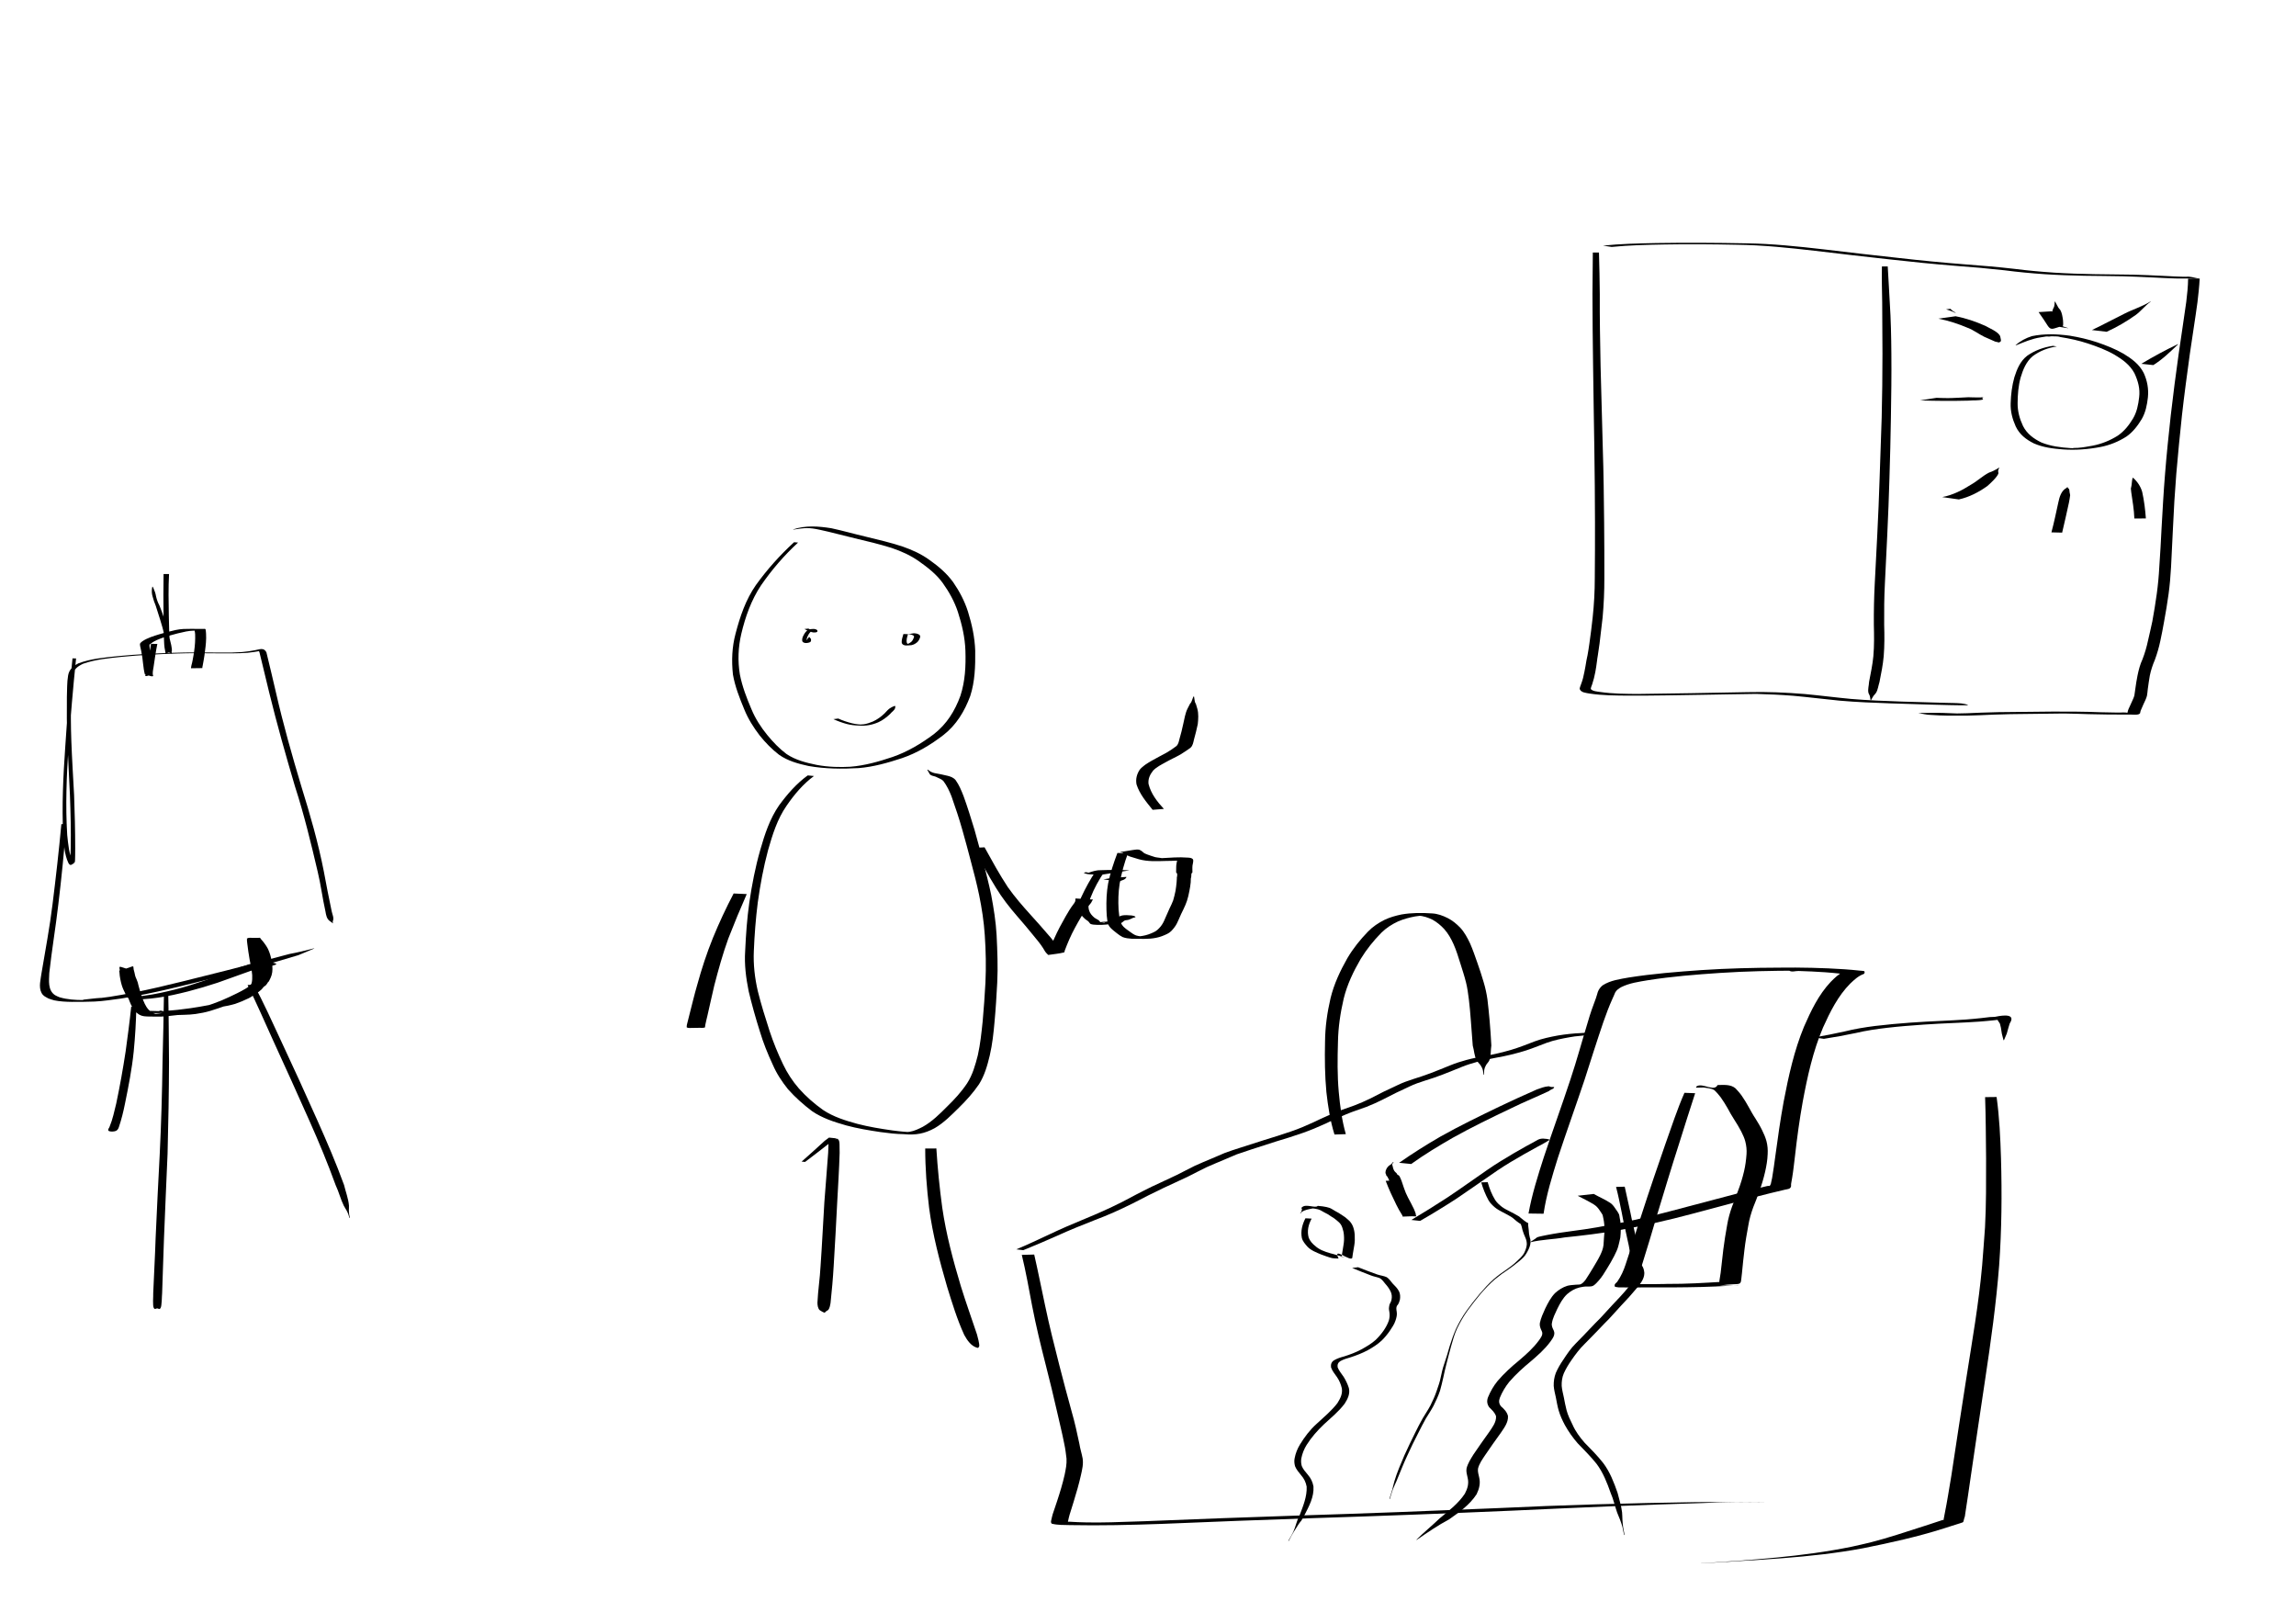 <?xml version="1.0" encoding="UTF-8" standalone="no"?>
<!-- Created with Inkscape (http://www.inkscape.org/) -->

<svg
   xmlns:dc="http://purl.org/dc/elements/1.1/"
   xmlns:cc="http://creativecommons.org/ns#"
   xmlns:rdf="http://www.w3.org/1999/02/22-rdf-syntax-ns#"
   xmlns:svg="http://www.w3.org/2000/svg"
   xmlns="http://www.w3.org/2000/svg"
   xmlns:sodipodi="http://sodipodi.sourceforge.net/DTD/sodipodi-0.dtd"
   xmlns:inkscape="http://www.inkscape.org/namespaces/inkscape"
   width="297mm"
   height="210mm"
   viewBox="0 0 297 210"
   version="1.1"
   id="svg8"
   inkscape:version="0.92.3 (2405546, 2018-03-11)"
   sodipodi:docname="risuvane.svg">
  <defs
     id="defs2" />
  <sodipodi:namedview
     id="base"
     pagecolor="#ffffff"
     bordercolor="#666666"
     borderopacity="1.0"
     inkscape:pageopacity="0.0"
     inkscape:pageshadow="2"
     inkscape:zoom="0.98994949"
     inkscape:cx="491.5115"
     inkscape:cy="408.84276"
     inkscape:document-units="mm"
     inkscape:current-layer="layer1"
     showgrid="false"
     inkscape:window-width="1920"
     inkscape:window-height="1023"
     inkscape:window-x="0"
     inkscape:window-y="31"
     inkscape:window-maximized="1" />
  <g
     inkscape:label="Layer 1"
     inkscape:groupmode="layer"
     id="layer1"
     transform="translate(0,-87)">
    <path
       style="fill:#000000;stroke-width:0.302"
       id="path14"
       d="m 103.233,157.173 c -1.798,1.661 -3.397,3.515 -4.79,5.535 -1.266,1.904 -2.025,4.055 -2.553,6.273 -0.406,1.733 -0.471,3.492 -0.185,5.244 0.305,1.555 0.872,3.038 1.494,4.486 0.508,1.231 1.223,2.338 2.058,3.36 0.746,0.904 1.546,1.749 2.482,2.448 1.17,0.788 2.535,1.127 3.892,1.407 1.578,0.299 3.099,0.31 4.345,0.242 1.879,-0.146 3.7,-0.668 5.482,-1.265 1.941,-0.672 3.702,-1.726 5.346,-2.956 1.657,-1.293 2.72,-2.998 3.433,-4.964 0.616,-1.882 0.708,-3.849 0.646,-5.813 -0.057,-1.722 -0.447,-3.389 -0.972,-5.018 -0.45,-1.367 -1.146,-2.611 -1.977,-3.769 -0.827,-1.134 -1.931,-1.989 -3.06,-2.788 -1.088,-0.776 -2.296,-1.305 -3.548,-1.731 -1.565,-0.489 -3.16,-0.871 -4.755,-1.245 -1.5,-0.352 -2.984,-0.772 -4.492,-1.093 -1.456,-0.32 -1.949,-0.259 -3.423,-0.036 0,0 -0.085,-0.012 -0.085,-0.012 v 0 c 1.595,-0.55 3.332,-0.424 4.974,-0.157 1.505,0.321 2.984,0.751 4.484,1.098 1.582,0.383 3.169,0.756 4.718,1.264 1.252,0.436 2.457,0.98 3.536,1.773 1.132,0.802 2.19,1.702 3.015,2.841 0.813,1.177 1.479,2.44 1.916,3.814 0.511,1.642 0.88,3.328 0.936,5.056 0.024,1.973 -0.033,3.97 -0.646,5.862 -0.738,1.974 -1.793,3.729 -3.464,5.035 -1.641,1.262 -3.413,2.328 -5.373,2.994 -1.819,0.595 -3.668,1.127 -5.582,1.282 -2.163,0.126 -4.347,0.106 -6.487,-0.27 -1.344,-0.289 -2.685,-0.652 -3.831,-1.459 -0.93,-0.715 -1.746,-1.557 -2.486,-2.473 -0.802,-1.046 -1.506,-2.156 -2.004,-3.389 -0.606,-1.461 -1.195,-2.943 -1.468,-4.512 -0.191,-1.778 -0.125,-3.537 0.337,-5.276 0.582,-2.222 1.315,-4.4 2.637,-6.296 1.455,-2.019 3.104,-3.86 4.933,-5.537 0,0 0.518,0.044 0.518,0.044 z"
       inkscape:connector-curvature="0" />
    <path
       style="fill:#000000;stroke-width:0.302"
       id="path16"
       d="m 105.294,187.362 c -1.418,1.044 -2.547,2.394 -3.543,3.843 -1.199,1.725 -1.823,3.734 -2.394,5.741 -0.601,2.226 -1.016,4.5 -1.335,6.784 -0.262,2.08 -0.424,4.172 -0.509,6.267 -0.08,1.745 0.121,3.474 0.51,5.17 0.433,1.747 0.974,3.466 1.527,5.177 0.486,1.471 1.07,2.906 1.741,4.3 0.539,1.134 1.222,2.177 2.039,3.121 0.938,1.055 1.995,1.981 3.14,2.792 1.354,0.906 2.913,1.376 4.46,1.803 1.462,0.378 2.953,0.62 4.445,0.835 1.015,0.131 2.033,0.252 3.057,0.245 -0.379,-0.006 -0.759,0.014 -1.136,-0.018 -0.127,-0.01 0.254,-0.024 0.379,-0.045 0.609,-0.103 1.148,-0.365 1.695,-0.644 1.198,-0.67 2.182,-1.649 3.147,-2.62 0.947,-0.918 1.835,-1.887 2.573,-2.988 0.724,-1.111 1.078,-2.395 1.403,-3.671 0.319,-1.429 0.467,-2.89 0.619,-4.345 0.148,-1.666 0.271,-3.335 0.359,-5.006 0.098,-2.05 0.055,-4.103 -0.084,-6.149 -0.112,-1.741 -0.38,-3.466 -0.727,-5.173 -0.306,-1.469 -0.677,-2.923 -1.07,-4.37 -0.349,-1.351 -0.716,-2.697 -1.095,-4.04 -0.412,-1.47 -0.902,-2.917 -1.406,-4.356 -0.274,-0.707 -0.603,-1.399 -1.059,-2.004 -0.236,-0.255 -0.574,-0.335 -0.866,-0.497 -0.273,-0.16 -0.792,-0.148 -0.933,-0.453 -0.107,-0.176 -0.165,-0.339 -0.289,-0.508 0,0 0.085,-0.007 0.085,-0.007 v 0 c 0.246,0.227 0.516,0.355 0.841,0.438 0.571,0.099 1.14,0.213 1.703,0.352 0.4,0.098 0.783,0.235 1.052,0.571 0.45,0.62 0.738,1.344 1.018,2.054 0.523,1.438 0.972,2.902 1.42,4.367 0.382,1.344 0.735,2.696 1.104,4.043 0.362,1.457 0.75,2.909 1.052,4.381 0.325,1.718 0.603,3.445 0.7,5.195 0.099,2.054 0.186,4.111 0.08,6.167 -0.089,1.673 -0.189,3.345 -0.344,5.013 -0.128,1.466 -0.286,2.932 -0.618,4.368 -0.31,1.296 -0.673,2.595 -1.388,3.728 -0.75,1.104 -1.636,2.086 -2.584,3.018 -0.982,0.967 -1.957,1.97 -3.153,2.666 -1.323,0.721 -2.439,0.923 -4.002,0.78 -1.013,-0.014 -2.021,-0.136 -3.024,-0.272 -1.483,-0.224 -2.967,-0.462 -4.417,-0.858 -1.546,-0.442 -3.098,-0.933 -4.441,-1.858 -1.113,-0.846 -2.169,-1.778 -3.099,-2.831 -0.778,-0.973 -1.464,-2.007 -1.961,-3.161 -0.654,-1.401 -1.233,-2.834 -1.677,-4.32 -0.541,-1.713 -1.027,-3.443 -1.446,-5.191 -0.342,-1.716 -0.571,-3.443 -0.45,-5.2 0.095,-2.1 0.242,-4.196 0.538,-6.278 0.337,-2.295 0.776,-4.567 1.415,-6.797 0.579,-2.021 1.236,-4.036 2.442,-5.773 1.064,-1.451 2.241,-2.799 3.696,-3.86 0,0 0.808,0.078 0.808,0.078 z"
       inkscape:connector-curvature="0" />
    <path
       style="fill:#000000;stroke-width:0.302"
       id="path18"
       d="m 103.69,237.237 c 0.952,-0.822 1.873,-1.68 2.806,-2.524 0.219,-0.227 0.51,-0.385 0.743,-0.583 1.09,0.123 1.325,0.027 1.358,0.833 0.016,0.383 0.01,0.766 0.015,1.149 -0.063,2.133 -0.202,4.262 -0.314,6.393 -0.148,2.759 -0.28,5.518 -0.459,8.274 -0.091,1.58 -0.235,3.156 -0.402,4.729 -0.05,0.275 -0.11,0.74 -0.341,0.946 -0.241,0.138 -0.143,0.062 -0.303,0.21 -0.027,0.022 -0.053,0.044 -0.08,0.066 10e-4,0.011 0.003,0.023 0.005,0.034 0,0 -0.085,0.008 -0.085,0.008 v 0 c -0.145,-0.053 -0.066,-0.02 -0.236,-0.104 -0.108,-0.081 -0.242,-0.123 -0.347,-0.208 -0.257,-0.205 -0.307,-0.675 -0.31,-0.966 0.069,-1.58 0.321,-3.148 0.403,-4.728 0.194,-2.756 0.322,-5.516 0.493,-8.273 0.156,-2.13 0.34,-4.257 0.491,-6.387 0.029,-0.378 0.045,-1.546 0.061,-1.555 0.368,-0.207 0.822,-0.176 1.231,-0.273 0.035,-0.008 -0.16,-0.015 -0.106,-0.01 -0.367,0.032 -0.653,0.32 -0.942,0.523 -1.078,0.828 -2.137,1.68 -3.231,2.486 0,0 -0.451,-0.042 -0.451,-0.042 z"
       inkscape:connector-curvature="0" />
    <path
       style="fill:#000000;stroke-width:0.302"
       id="path20"
       d="m 121.123,235.534 c 0.161,2.561 0.415,5.112 0.762,7.654 0.501,3.455 1.406,6.824 2.405,10.158 0.646,2.097 1.395,4.158 2.087,6.24 0.073,0.226 0.338,1.254 0.295,1.508 -0.014,0.084 -0.097,0.141 -0.127,0.22 0,0 -0.094,0.01 -0.094,0.01 v 0 c -0.81,-0.197 -1.338,-0.965 -1.721,-1.674 -0.923,-2.013 -1.569,-4.133 -2.222,-6.251 -0.973,-3.345 -1.867,-6.724 -2.323,-10.188 -0.305,-2.546 -0.502,-5.104 -0.503,-7.669 0,0 1.442,-0.007 1.442,-0.007 z"
       inkscape:connector-curvature="0" />
    <path
       style="fill:#000000;stroke-width:0.302"
       id="path24"
       d="m 127.357,196.586 c 0.966,1.743 1.915,3.491 3.013,5.152 0.906,1.287 1.939,2.467 2.99,3.63 0.751,0.825 1.492,1.66 2.217,2.508 0.461,0.515 0.887,1.058 1.263,1.639 0.181,0.241 0.341,0.498 0.59,0.672 0.066,0.037 0.097,0.056 0.144,0.012 -0.643,-0.027 -1.296,0.031 -1.93,-0.081 -0.016,-0.002 0.072,-0.218 0.205,-0.544 0.168,-0.414 0.358,-0.818 0.539,-1.226 0.424,-0.968 0.929,-1.895 1.45,-2.811 0.309,-0.542 0.629,-1.079 1.006,-1.576 0.104,-0.112 0.18,-0.247 0.24,-0.387 0.035,-0.075 0.029,-0.155 0.02,-0.231 0.002,-0.049 0.007,-0.093 0.02,-0.14 0,0 2.259,0.139 2.259,0.139 v 0 c -0.019,0.023 -0.037,0.048 -0.046,0.076 -0.064,0.078 -0.113,0.154 -0.142,0.255 -0.089,0.163 -0.212,0.29 -0.335,0.43 -0.404,0.471 -0.735,1.002 -1.043,1.542 -0.533,0.905 -1.042,1.826 -1.471,2.788 -0.218,0.5 -0.424,1.003 -0.617,1.514 -0.029,0.077 -0.009,0.211 -0.088,0.232 -0.67,0.176 -1.368,0.219 -2.052,0.329 -0.035,-0.053 -0.082,-0.097 -0.135,-0.138 -0.222,-0.205 -0.369,-0.48 -0.52,-0.74 -0.365,-0.574 -0.803,-1.095 -1.235,-1.617 -0.689,-0.851 -1.393,-1.688 -2.114,-2.51 -1,-1.154 -1.949,-2.363 -2.746,-3.673 -1.033,-1.671 -1.978,-3.397 -2.824,-5.174 0,0 1.342,-0.068 1.342,-0.068 z"
       inkscape:connector-curvature="0" />
    <path
       style="fill:#000000;stroke-width:0.302"
       id="path26"
       d="m 142.881,199.705 c -0.723,1.062 -1.352,2.19 -1.815,3.394 -0.222,0.546 -0.362,1.066 -0.189,1.638 0.111,0.386 0.367,0.667 0.659,0.922 0.192,0.16 0.426,0.239 0.622,0.393 0.089,0.098 0.146,0.228 0.278,0.266 0.133,0.023 0.267,0.044 0.402,0.05 0.711,-0.181 -2.314,0.15 -0.677,-0.077 0.139,-0.026 0.278,-0.043 0.418,-0.056 0.14,-0.023 0.283,-0.018 0.425,-0.024 0.184,-0.007 0.355,-0.032 0.505,-0.144 0.105,-0.095 0.217,-0.18 0.339,-0.25 0.06,-0.047 0.119,-0.046 0.188,-0.06 0.249,-0.026 0.485,-0.101 0.714,-0.202 0.313,-0.184 0.627,-0.193 0.979,-0.196 0.391,0.013 0.18,0.002 0.631,0.039 0,0 0.085,0.012 0.085,0.012 v 0 c 0.256,0.061 0.147,0.027 0.331,0.091 0.318,0.171 -0.147,0.136 -0.307,0.256 -0.229,0.105 -0.467,0.228 -0.722,0.245 -0.063,0.009 -0.111,0.016 -0.174,0.021 -0.128,0.038 -0.232,0.101 -0.321,0.204 -0.171,0.143 -0.357,0.235 -0.582,0.244 -0.174,0.009 -0.348,0.015 -0.522,0.007 -0.163,0.003 -0.326,0.013 -0.488,0.032 -0.745,0.106 -1.516,0.149 -2.261,0.071 -0.129,-0.032 -0.267,-0.04 -0.379,-0.12 -0.076,-0.097 -0.145,-0.198 -0.228,-0.287 -0.161,-0.148 -0.375,-0.236 -0.521,-0.405 -0.31,-0.275 -0.553,-0.585 -0.66,-0.998 -0.142,-0.603 -0.015,-1.166 0.247,-1.723 0.551,-1.184 1.177,-2.33 1.902,-3.413 0,0 1.121,0.07 1.121,0.07 z"
       inkscape:connector-curvature="0" />
    <path
       style="fill:#000000;stroke-width:0.302"
       id="path28"
       d="m 145.902,197.363 c -0.475,1.281 -0.838,2.597 -1.072,3.944 -0.172,1.108 -0.197,2.231 -0.135,3.349 0.043,0.493 0.096,0.994 0.223,1.474 0.073,0.286 0.218,0.511 0.412,0.725 0.262,0.255 0.566,0.464 0.864,0.675 0.243,0.179 0.488,0.352 0.771,0.456 0.391,0.114 0.799,0.138 1.203,0.152 0.701,-0.016 -0.217,0.007 -1.256,-0.008 -0.084,-0.001 0.169,-0.007 0.253,-0.012 0.228,-0.015 0.451,-0.045 0.676,-0.085 0.478,-0.079 0.929,-0.246 1.367,-0.45 0.384,-0.162 0.666,-0.441 0.928,-0.757 0.251,-0.305 0.424,-0.659 0.572,-1.025 0.194,-0.44 0.394,-0.878 0.584,-1.32 0.163,-0.335 0.33,-0.667 0.459,-1.018 0.124,-0.414 0.226,-0.834 0.311,-1.258 0.065,-0.369 0.102,-0.741 0.139,-1.113 0.022,-0.154 0.023,-0.309 0.03,-0.464 -0.018,-0.081 0.003,-0.158 0.022,-0.236 0.008,-0.082 0.03,-0.164 0.028,-0.246 0.01,-0.093 -0.041,-0.162 -0.063,-0.245 -0.047,-0.03 -0.077,-0.014 -0.079,-0.088 0.005,-0.19 0.01,-0.38 0.008,-0.57 0.005,-0.205 0.005,-0.411 0.051,-0.611 0.029,-0.098 0.047,-0.199 0.062,-0.299 0.005,-0.113 0.028,0.016 -0.035,-0.041 -0.211,-0.053 -0.435,-0.049 -0.653,-0.049 3.667,-0.082 1.572,0.017 0.729,0.065 -0.492,0.027 -0.984,0.036 -1.477,0.041 -1.172,0.032 -2.345,0.099 -3.48,-0.212 -0.375,-0.125 -0.755,-0.23 -1.133,-0.344 -0.275,-0.077 -0.506,-0.251 -0.756,-0.383 -0.152,-0.114 -0.304,-0.165 -0.489,-0.178 -0.266,-0.021 0.165,-0.069 0.251,-0.085 0,0 1.363,-0.219 1.363,-0.219 v 0 c 0.26,-0.03 0.527,-0.091 0.787,-0.031 0.169,0.064 0.314,0.164 0.452,0.282 0.153,0.173 0.37,0.259 0.582,0.334 0.337,0.129 0.682,0.236 1.025,0.344 0.256,0.066 1.139,0.126 0.736,0.142 -3.135,0.13 -2.07,0.005 -1.391,0.021 0.492,-0.005 0.985,-0.01 1.477,-0.032 1.124,-0.057 2.241,-0.163 3.372,-0.07 0.242,0.014 0.527,0.015 0.693,0.224 0.032,0.07 0.046,0.133 0.036,0.21 -0.007,0.11 -0.018,0.22 -0.045,0.328 -0.04,0.185 -0.078,0.372 -0.067,0.563 -0.003,0.19 0.002,0.38 0.007,0.569 -0.001,0.067 -0.037,0.052 -0.078,0.088 -0.022,0.084 -0.074,0.156 -0.065,0.25 -0.006,0.092 0.01,0.186 -0.016,0.277 -0.009,0.074 -0.035,0.133 -0.046,0.204 0.002,0.16 -0.011,0.319 -0.016,0.479 -0.031,0.381 -0.102,0.758 -0.173,1.133 -0.086,0.432 -0.175,0.864 -0.316,1.282 -0.115,0.36 -0.278,0.696 -0.434,1.039 -0.219,0.43 -0.423,0.866 -0.608,1.312 -0.165,0.375 -0.329,0.752 -0.587,1.074 -0.26,0.345 -0.534,0.655 -0.933,0.84 -0.447,0.213 -0.902,0.401 -1.391,0.491 -1.036,0.229 -2.115,0.12 -3.165,0.132 -0.406,-0.029 -0.817,-0.068 -1.199,-0.217 -0.267,-0.137 -0.515,-0.308 -0.748,-0.499 -0.285,-0.23 -0.583,-0.445 -0.835,-0.714 -0.202,-0.24 -0.358,-0.494 -0.383,-0.816 -0.072,-0.498 -0.122,-0.997 -0.126,-1.502 -0.031,-1.132 0.016,-2.267 0.211,-3.384 0.275,-1.359 0.716,-2.672 1.205,-3.965 0,0 1.36,0.049 1.36,0.049 z"
       inkscape:connector-curvature="0" />
    <path
       style="fill:#000000;stroke-width:0.302"
       id="path30"
       d="m 149.097,191.734 c -0.811,-1.007 -1.687,-2.033 -2.083,-3.292 -0.128,-0.695 0.039,-1.322 0.42,-1.898 0.418,-0.506 0.994,-0.834 1.55,-1.16 0.615,-0.358 1.255,-0.67 1.877,-1.016 0.446,-0.256 0.877,-0.539 1.285,-0.855 0.281,-0.228 0.337,-0.591 0.422,-0.926 0.182,-0.655 0.366,-1.308 0.496,-1.976 0.149,-0.639 0.252,-1.36 0.546,-1.953 1.097,-2.209 -0.319,1.05 0.565,-1.041 0.065,-0.176 0.129,-0.352 0.194,-0.528 0,0 0.086,9.1e-4 0.086,9.1e-4 v 0 c 0.028,0.177 0.055,0.354 0.083,0.531 0.455,2.169 -0.293,-1.216 0.345,1.051 0.174,0.618 0.124,1.351 0.056,1.978 -0.137,0.669 -0.306,1.328 -0.489,1.986 -0.091,0.372 -0.142,0.779 -0.432,1.053 -0.41,0.327 -0.866,0.594 -1.303,0.882 -0.629,0.361 -1.294,0.65 -1.924,1.009 -0.565,0.316 -1.166,0.605 -1.624,1.078 -0.404,0.5 -0.68,1.074 -0.596,1.74 0.319,1.263 1.116,2.288 1.985,3.223 0,0 -1.459,0.114 -1.459,0.114 z"
       inkscape:connector-curvature="0" />
    <path
       style="fill:#000000;stroke-width:0.302"
       id="path32"
       d="m 142.727,200.73 c 0.964,-0.179 1.935,-0.254 2.911,-0.312 0,0 0.085,0.012 0.085,0.012 v 0 c -0.182,0.388 -0.599,0.406 -0.961,0.577 0,0 -2.035,-0.277 -2.035,-0.277 z"
       inkscape:connector-curvature="0" />
    <path
       style="fill:#000000;stroke-width:0.302"
       id="path34"
       d="m 142.354,200.153 c -0.695,-0.128 -1.52,0.057 -2.166,-0.257 0.261,-0.146 0.339,-0.082 0.679,-0.006 0,0 -0.085,-0.007 -0.085,-0.007 v 0 c 0.565,-0.189 1.074,-0.365 1.674,-0.341 1.217,-0.042 2.434,-0.039 3.651,0.025 0,0 -3.752,0.587 -3.752,0.587 z"
       inkscape:connector-curvature="0" />
    <path
       style="fill:#000000;stroke-width:0.302"
       id="path36"
       d="m 96.594,202.635 c -0.835,1.898 -1.63,3.812 -2.381,5.746 -0.719,1.986 -1.283,4.02 -1.814,6.065 -0.306,1.289 -0.581,2.584 -0.881,3.874 -0.088,0.424 -0.218,0.84 -0.29,1.268 -0.014,0.096 -0.028,0.191 -0.033,0.289 -0.178,0.092 -0.524,0.052 -0.716,0.054 0,0 -0.923,0.015 -0.923,0.015 v 0 c -0.186,-3.1e-4 -0.557,0.044 -0.722,-0.068 -0.004,-0.113 -0.009,-0.229 0.019,-0.339 0.097,-0.429 0.224,-0.849 0.321,-1.278 0.335,-1.292 0.636,-2.594 1.013,-3.875 0.566,-2.063 1.231,-4.103 2.034,-6.083 0.803,-1.957 1.696,-3.873 2.679,-5.744 0,0 1.693,0.076 1.693,0.076 z"
       inkscape:connector-curvature="0" />
    <path
       style="fill:#000000;stroke-width:0.302"
       id="path70"
       d="m 108.432,179.933 c 0.567,0.256 1.155,0.453 1.755,0.607 0.542,0.133 1.097,0.18 1.653,0.186 -0.142,-0.005 -0.291,0.033 -0.425,-0.013 -0.093,-0.032 0.195,-0.018 0.292,-0.033 0.42,-0.062 0.807,-0.195 1.197,-0.36 0.562,-0.252 1.061,-0.613 1.506,-1.039 0.273,-0.269 0.496,-0.586 0.84,-0.761 0.157,-0.1 0.33,-0.163 0.505,-0.223 0,0 0.03,0.002 0.03,0.002 v 0 c 0.043,0.099 0.046,0.161 0.003,0.265 -0.047,0.297 -0.479,0.54 -0.647,0.779 -0.454,0.426 -0.946,0.808 -1.514,1.065 -0.811,0.351 -1.605,0.5 -2.498,0.432 -0.545,-0.011 -1.086,-0.069 -1.615,-0.209 -0.586,-0.161 -1.156,-0.369 -1.71,-0.622 0,0 0.628,-0.075 0.628,-0.075 z"
       inkscape:connector-curvature="0" />
    <path
       style="fill:#000000;stroke-width:0.302"
       id="path72"
       d="m 104.57,168.299 c 0.329,0.145 0.656,0.344 1.018,0.382 -1.315,-0.018 -0.221,0.112 -0.439,-0.148 -0.006,-0.042 -0.289,-0.065 -0.26,-0.065 0.514,0.002 0.596,-0.017 0.342,0.023 -0.281,0.075 -0.463,0.296 -0.618,0.532 -0.121,0.204 -0.225,0.424 -0.263,0.661 -0.009,0.118 0.017,0.223 0.104,0.302 -0.038,0.044 0.244,0.041 0.169,0.037 -0.512,-0.023 -0.664,0.04 -0.428,-0.043 0.15,-0.065 0.2,-0.216 0.26,-0.357 0.083,-0.066 0.146,-0.154 0.194,-0.248 0,0 0.03,-6.1e-4 0.03,-6.1e-4 v 0 c 0.071,0.085 0.136,0.176 0.215,0.253 0.035,0.158 0.045,0.329 -0.105,0.426 -0.281,0.125 -0.689,0.18 -0.941,-0.022 -0.082,-0.106 -0.101,-0.225 -0.082,-0.358 0.036,-0.25 0.14,-0.473 0.273,-0.686 0.161,-0.246 0.342,-0.479 0.626,-0.578 0.3,-0.066 0.786,-0.144 1.045,0.088 0.203,0.382 -0.542,0.317 -0.677,0.262 -0.35,-0.066 -0.667,-0.245 -0.983,-0.405 0,0 0.517,-0.057 0.517,-0.057 z"
       inkscape:connector-curvature="0" />
    <path
       style="fill:#000000;stroke-width:0.302"
       id="path74"
       d="m 117.456,169.02 c -0.115,0.363 -0.252,0.765 -0.141,1.145 0.074,0.128 0.201,0.171 0.341,0.179 0.039,0.002 0.155,4e-5 0.116,-9.1e-4 -0.194,-0.005 -0.388,-0.007 -0.582,-0.01 0.27,-0.034 0.502,-0.164 0.708,-0.339 0.147,-0.144 0.233,-0.329 0.306,-0.519 0.047,-0.118 0.054,-0.201 -0.051,-0.278 -0.127,-0.086 -0.275,-0.125 -0.423,-0.15 -0.095,-0.015 -0.192,-0.02 -0.288,-0.02 -0.002,-6.1e-4 -0.003,-0.001 -0.006,-0.002 0,0 0.764,-0.123 0.764,-0.123 v 0 c 0.011,-6.1e-4 0.022,-9.2e-4 0.033,-0.001 0.101,0.003 0.201,0.015 0.3,0.033 0.153,0.039 0.305,0.09 0.426,0.197 0.094,0.117 0.09,0.234 0.036,0.372 -0.075,0.21 -0.184,0.405 -0.349,0.557 -0.218,0.187 -0.465,0.327 -0.748,0.38 -0.346,0.006 -1.047,0.194 -1.245,-0.261 -0.059,-0.404 0.106,-0.796 0.209,-1.18 0,0 0.593,0.02 0.593,0.02 z"
       inkscape:connector-curvature="0" />
    <path
       style="fill:#000000;stroke-width:0.302"
       id="path78"
       d="m 133.78,249.256 c 0.507,2.19 0.933,4.398 1.409,6.594 0.542,2.588 1.183,5.154 1.84,7.714 0.505,2.01 1.053,4.008 1.598,6.007 0.398,1.37 0.701,2.764 0.996,4.159 0.096,0.638 0.305,1.253 0.42,1.886 0.12,0.726 -0.058,1.448 -0.215,2.153 -0.258,1.152 -0.584,2.287 -0.934,3.414 -0.16,0.589 -0.378,1.159 -0.544,1.747 -0.062,0.245 -0.133,0.488 -0.176,0.738 -0.009,0.128 -0.087,0.215 0.06,0.136 0.793,0.056 1.588,0.081 2.383,0.098 2.415,0.028 3.421,-0.024 7.394,-0.155 6.678,-0.276 13.357,-0.518 20.037,-0.739 8.508,-0.264 17.013,-0.587 25.517,-0.95 8.63,-0.415 17.265,-0.65 25.904,-0.783 2.901,0.01 5.801,-0.022 8.702,-0.038 0,0 0.06,0.009 0.06,0.009 v 0 c -2.666,0.015 -5.333,0.014 -7.997,0.15 -8.209,0.242 -16.414,0.601 -24.618,0.983 -8.49,0.368 -16.981,0.69 -25.474,0.959 -6.645,0.227 -13.29,0.472 -19.934,0.755 -3.925,0.138 -7.85,0.232 -11.777,0.155 -0.787,-0.023 -1.621,0.013 -2.387,-0.186 -0.112,-0.145 -0.107,-0.271 -0.061,-0.443 0.064,-0.251 0.105,-0.508 0.182,-0.756 0.189,-0.585 0.392,-1.165 0.587,-1.749 0.369,-1.116 0.708,-2.243 0.968,-3.391 0.14,-0.682 0.283,-1.373 0.24,-2.074 -0.08,-0.629 -0.145,-1.26 -0.286,-1.879 -0.266,-1.394 -0.62,-2.767 -0.928,-4.151 -0.462,-2.009 -0.937,-4.015 -1.454,-6.01 -0.655,-2.56 -1.28,-5.128 -1.782,-7.724 -0.414,-2.201 -0.808,-4.41 -1.335,-6.587 0,0 1.607,-0.042 1.607,-0.042 z"
       inkscape:connector-curvature="0" />
    <path
       style="fill:#000000;stroke-width:0.302"
       id="path80"
       d="m 258.271,228.879 c 0.364,2.63 0.487,5.28 0.569,7.932 0.13,4.618 0.09,9.241 -0.239,13.849 -0.386,4.957 -1.077,9.883 -1.818,14.797 -0.614,4.149 -1.247,8.294 -1.845,12.446 -0.238,1.662 -0.477,3.324 -0.739,4.982 8.9e-4,0.257 -0.143,0.49 -0.176,0.738 -0.021,0.108 -0.045,0.209 -0.137,0.273 -0.786,0.262 -1.577,0.511 -2.369,0.758 -3.443,1.099 -6.966,1.875 -10.503,2.584 -6.909,1.296 -13.947,1.492 -20.939,1.964 0,0 -0.06,-0.009 -0.06,-0.009 v 0 c 6.537,-0.441 13.107,-0.84 19.543,-2.158 0.778,-0.178 1.559,-0.337 2.333,-0.533 2.408,-0.611 4.766,-1.416 7.133,-2.171 0.766,-0.247 1.532,-0.497 2.295,-0.754 0.102,-10e-4 0.076,0.132 0.09,-0.009 0.066,-0.238 0.07,-0.493 0.137,-0.731 0.336,-1.648 0.588,-3.313 0.87,-4.972 0.641,-4.148 1.245,-8.302 1.911,-12.446 0.768,-4.913 1.638,-9.815 2.076,-14.775 0.042,-0.538 0.339,-4.343 0.369,-4.897 0.161,-2.973 0.14,-5.955 0.139,-8.931 -0.031,-2.64 -0.034,-5.282 -0.127,-7.92 0,0 1.488,-0.017 1.488,-0.017 z"
       inkscape:connector-curvature="0" />
    <path
       style="fill:#000000;stroke-width:0.302"
       id="path82"
       d="m 197.722,243.949 c 0.445,-2.477 1.206,-4.878 1.974,-7.266 1.116,-3.369 2.336,-6.701 3.447,-10.072 0.826,-2.473 1.504,-4.992 2.268,-7.485 0.294,-1.029 0.652,-2.038 1.033,-3.037 0.104,-0.259 0.146,-0.537 0.243,-0.798 0.13,-0.351 0.341,-0.621 0.624,-0.855 1.012,-0.651 2.236,-0.804 3.391,-1.013 3.118,-0.491 6.265,-0.74 9.411,-0.959 3.343,-0.221 6.692,-0.303 10.041,-0.315 2.812,-0.036 5.623,0.024 8.429,0.21 0.676,0.041 1.348,0.111 2.022,0.18 0.15,0.003 0.296,0.024 0.444,0.045 0.214,-0.028 0.184,0.346 0.001,0.4 -0.672,0.238 -1.198,0.741 -1.71,1.223 -1.589,1.603 -2.597,3.637 -3.519,5.682 -1.306,3.074 -2.025,6.348 -2.633,9.625 -0.418,2.313 -0.731,4.644 -0.995,6.981 -0.123,0.97 -0.215,1.946 -0.382,2.91 -0.032,0.21 -0.072,0.419 -0.111,0.628 -0.008,0.081 -0.028,0.159 -0.018,0.24 0.016,0.072 0.005,0.14 -0.018,0.209 -0.092,0.316 -0.468,0.313 -0.738,0.377 -1.235,0.284 -2.463,0.593 -3.691,0.907 -2.77,0.734 -5.537,1.484 -8.308,2.213 -3.167,0.852 -6.367,1.564 -9.592,2.145 -2.304,0.402 -4.627,0.676 -6.952,0.919 -1.462,0.257 -2.961,0.267 -4.407,0.62 0,0 -0.06,-0.008 -0.06,-0.008 v 0 c 0.236,-0.14 0.457,-0.299 0.688,-0.448 0.089,-0.058 0.158,-0.15 0.255,-0.189 0.223,-0.09 1.117,-0.261 1.308,-0.3 2.129,-0.42 4.297,-0.6 6.433,-0.986 3.231,-0.566 6.437,-1.261 9.606,-2.12 2.789,-0.73 5.572,-1.479 8.362,-2.206 1.215,-0.317 2.431,-0.634 3.654,-0.919 0.223,-0.052 0.499,-0.148 0.71,-0.099 0.024,-0.069 0.05,-0.125 0.094,-0.178 0.043,-0.075 0.057,-0.147 0.07,-0.234 0.049,-0.204 0.098,-0.409 0.135,-0.616 0.162,-0.962 0.299,-1.929 0.425,-2.897 0.316,-2.338 0.645,-4.675 1.072,-6.996 0.629,-3.292 1.351,-6.58 2.631,-9.684 0.903,-2.068 1.89,-4.132 3.446,-5.784 0.503,-0.509 1.027,-1.025 1.679,-1.333 0.209,-0.097 0.204,0.398 9e-4,0.299 -0.145,-0.017 -0.292,-0.016 -0.437,-0.04 -0.653,-0.071 -1.306,-0.135 -1.961,-0.179 -1.146,-0.075 -2.291,-0.134 -3.439,-0.166 -0.393,-0.011 -0.838,0.172 -1.179,-0.027 -0.322,-0.188 0.742,-0.008 1.112,-0.012 -3.362,0.002 -6.724,0.074 -10.08,0.292 -3.12,0.21 -6.242,0.455 -9.335,0.944 -1.169,0.197 -2.38,0.362 -3.456,0.896 -0.31,0.184 -0.613,0.369 -0.784,0.705 -0.114,0.267 -0.22,0.537 -0.347,0.798 -0.444,0.984 -0.822,1.993 -1.178,3.014 -0.848,2.482 -1.635,4.984 -2.437,7.481 -1.128,3.363 -2.334,6.699 -3.443,10.069 -0.737,2.376 -1.489,4.765 -1.852,7.235 0,0 -1.948,-0.027 -1.948,-0.027 z"
       inkscape:connector-curvature="0" />
    <path
       style="fill:#000000;stroke-width:0.302"
       id="path84"
       d="m 219.279,228.384 c -0.707,2.21 -1.43,4.414 -2.113,6.632 -0.967,3.002 -1.874,6.024 -2.791,9.042 -0.642,2.183 -1.288,4.365 -1.973,6.534 -0.272,0.76 -0.451,1.571 -0.848,2.279 -0.08,0.141 -0.177,0.269 -0.292,0.382 -0.043,0.044 -0.006,-0.125 0.002,-0.187 0.125,-0.002 0.248,0.015 0.374,0.021 0.114,6.1e-4 0.228,-2.1e-4 0.342,-0.002 0.75,-0.006 -3.781,-0.001 -1.815,-0.002 1.768,-0.003 3.536,-6.1e-4 5.303,-6.1e-4 0.222,-1e-5 0.886,3e-4 0.665,-2e-5 -4.542,-0.008 0.49,-0.029 1.361,-0.047 1.197,-0.026 2.393,-0.083 3.588,-0.155 0.331,-0.024 0.663,-0.035 0.994,-0.059 1.03,-0.085 2.068,-0.022 3.102,-0.008 -3.268,0.148 -2.86,0.752 -2.601,-1.198 0.114,-1.004 0.218,-2.009 0.343,-3.011 0.127,-1.059 0.31,-2.11 0.494,-3.16 0.138,-0.83 0.362,-1.636 0.648,-2.424 0.266,-0.666 0.518,-1.338 0.764,-2.012 0.318,-0.823 0.573,-1.664 0.777,-2.523 0.171,-0.731 0.268,-1.473 0.321,-2.221 0.038,-0.545 -0.02,-1.085 -0.154,-1.612 -0.114,-0.467 -0.327,-0.898 -0.538,-1.326 -0.269,-0.523 -0.581,-1.022 -0.895,-1.518 -0.32,-0.482 -0.597,-0.99 -0.873,-1.499 -0.268,-0.476 -0.564,-0.933 -0.875,-1.381 -0.253,-0.332 -0.527,-0.658 -0.835,-0.938 -0.443,-0.271 -0.988,-0.264 -1.484,-0.355 3.058,-0.046 -0.547,0.03 -0.825,0.036 0,0 -0.06,-0.009 -0.06,-0.009 v 0 c 0.037,-0.061 0.05,-0.148 0.112,-0.184 0.78,-0.444 2.242,0.768 2.677,-0.145 0.77,-0.016 1.699,-0.118 2.328,0.431 0.297,0.314 0.585,0.637 0.831,0.994 0.307,0.458 0.604,0.922 0.865,1.409 0.279,0.502 0.55,1.008 0.872,1.483 0.311,0.504 0.623,1.009 0.879,1.545 0.225,0.444 0.416,0.903 0.551,1.384 0.149,0.556 0.191,1.125 0.157,1.7 -0.029,0.766 -0.159,1.525 -0.328,2.271 -0.203,0.867 -0.449,1.725 -0.768,2.556 -0.239,0.677 -0.479,1.354 -0.762,2.013 -0.281,0.772 -0.514,1.561 -0.645,2.376 -0.193,1.044 -0.377,2.09 -0.5,3.145 -0.129,1.002 -0.218,2.008 -0.322,3.013 -0.246,1.947 0.217,1.181 -2.904,1.602 -1.127,-0.006 3.624,0.025 2.327,-0.008 -0.348,-0.002 -0.695,0.028 -1.042,0.044 -1.211,0.067 -2.423,0.132 -3.636,0.157 -2.401,0.06 -4.802,0.064 -7.203,0.055 -1.112,-1.3e-4 -5.025,0.001 -0.121,-0.001 -1.12,-2.2e-4 -2.242,0.019 -3.359,-0.002 -0.085,-0.006 -0.17,-0.012 -0.252,-0.034 -0.086,-0.015 -0.179,-0.026 -0.256,-0.066 -0.014,-0.123 -0.05,-0.2 0.01,-0.298 0.078,-0.147 0.235,-0.223 0.326,-0.362 0.468,-0.676 0.808,-1.426 1.062,-2.213 0.729,-2.165 1.366,-4.361 2.093,-6.528 0.977,-3.026 2.003,-6.035 3.05,-9.037 0.796,-2.219 1.519,-4.469 2.468,-6.627 0,0 1.383,0.053 1.383,0.053 z"
       inkscape:connector-curvature="0" />
    <path
       style="fill:#000000;stroke-width:0.302"
       id="path88"
       d="m 172.621,233.728 c -0.556,-1.786 -0.835,-3.628 -1.045,-5.483 -0.201,-2.159 -0.226,-4.327 -0.175,-6.493 0.013,-1.906 0.278,-3.784 0.708,-5.634 0.445,-1.843 1.249,-3.552 2.177,-5.187 0.742,-1.259 1.653,-2.393 2.663,-3.436 0.622,-0.644 1.357,-1.134 2.149,-1.528 0.689,-0.331 1.425,-0.531 2.168,-0.69 1.313,-0.234 2.662,-0.23 3.988,-0.141 0.711,0.037 1.371,0.282 2.004,0.598 0.623,0.311 1.151,0.753 1.635,1.252 0.546,0.588 0.92,1.301 1.266,2.022 0.368,0.832 0.656,1.696 0.96,2.553 0.284,0.806 0.551,1.618 0.791,2.439 0.222,0.732 0.388,1.482 0.496,2.24 0.106,0.872 0.194,1.747 0.273,2.621 0.108,1.117 0.166,2.238 0.235,3.357 -0.097,0.576 -0.026,1.386 -0.265,1.927 -0.105,0.239 -0.322,0.413 -0.442,0.645 -0.268,0.517 -0.219,0.663 -0.243,1.21 0,0 -0.06,3.2e-4 -0.06,3.2e-4 v 0 c -0.082,-0.564 -0.045,-0.692 -0.371,-1.206 -0.147,-0.231 -0.38,-0.4 -0.514,-0.638 -0.319,-0.564 -0.327,-1.312 -0.511,-1.921 -0.078,-1.118 -0.169,-2.235 -0.255,-3.352 -0.071,-0.871 -0.135,-1.743 -0.246,-2.609 -0.097,-0.742 -0.187,-1.485 -0.371,-2.211 -0.204,-0.82 -0.469,-1.622 -0.723,-2.428 -0.265,-0.855 -0.529,-1.713 -0.892,-2.53 -0.317,-0.706 -0.696,-1.379 -1.214,-1.955 -0.437,-0.471 -0.932,-0.881 -1.491,-1.194 -0.594,-0.297 -1.214,-0.497 -1.88,-0.536 -0.731,-0.033 -0.89,-0.034 1.082,-0.02 0.125,9.1e-4 -0.25,0.006 -0.374,0.012 -0.369,0.019 -0.738,0.06 -1.103,0.117 -0.75,0.141 -1.489,0.338 -2.193,0.642 -0.796,0.37 -1.532,0.841 -2.163,1.465 -1.013,1.023 -1.917,2.157 -2.672,3.39 -0.941,1.614 -1.753,3.303 -2.2,5.134 -0.429,1.838 -0.708,3.706 -0.74,5.599 -0.065,2.157 -0.092,4.321 0.102,6.472 0.17,1.836 0.403,3.679 0.915,5.454 0,0 -1.467,0.047 -1.467,0.047 z"
       inkscape:connector-curvature="0" />
    <path
       style="fill:#000000;stroke-width:0.302"
       id="path102"
       d="m 131.464,248.581 c 1.443,-0.587 2.844,-1.272 4.259,-1.923 1.528,-0.728 3.083,-1.395 4.648,-2.037 1.599,-0.654 3.174,-1.361 4.72,-2.135 1.292,-0.683 2.579,-1.371 3.894,-2.008 1.074,-0.514 2.163,-0.992 3.234,-1.512 0.781,-0.386 1.547,-0.802 2.329,-1.185 0.718,-0.327 1.447,-0.629 2.174,-0.934 0.577,-0.232 1.14,-0.499 1.716,-0.734 0.637,-0.239 1.285,-0.444 1.932,-0.654 1.048,-0.333 2.093,-0.677 3.143,-1.007 1.167,-0.356 2.332,-0.717 3.485,-1.117 0.993,-0.334 1.957,-0.747 2.909,-1.187 0.617,-0.3 1.239,-0.588 1.868,-0.861 0.503,-0.23 1.013,-0.441 1.527,-0.643 0.639,-0.239 1.288,-0.449 1.928,-0.686 0.672,-0.258 1.332,-0.546 1.979,-0.861 0.614,-0.302 1.217,-0.627 1.829,-0.932 0.581,-0.282 1.167,-0.554 1.754,-0.825 0.648,-0.317 1.326,-0.559 2.01,-0.778 0.766,-0.235 1.524,-0.494 2.275,-0.773 0.841,-0.317 1.67,-0.667 2.505,-0.999 0.683,-0.282 1.386,-0.503 2.096,-0.698 0.829,-0.227 1.675,-0.381 2.518,-0.544 1.119,-0.191 2.222,-0.46 3.312,-0.778 1.024,-0.303 2.016,-0.704 3.014,-1.086 0.973,-0.36 1.989,-0.573 3.005,-0.759 0.994,-0.165 1.997,-0.274 3.004,-0.314 0.544,-0.042 1.088,-0.082 1.633,-0.109 0,0 0.06,0.008 0.06,0.008 v 0 c -0.109,0.216 -0.358,0.196 -0.566,0.27 -0.846,0.223 -1.74,0.184 -2.595,0.365 -1.015,0.177 -2.03,0.378 -3.002,0.73 -1.005,0.374 -1.996,0.791 -3.025,1.096 -1.094,0.323 -2.201,0.598 -3.325,0.791 -0.836,0.164 -1.675,0.319 -2.501,0.535 -0.707,0.195 -1.411,0.405 -2.093,0.681 -0.837,0.33 -1.663,0.685 -2.505,1.002 -0.752,0.28 -1.507,0.556 -2.278,0.78 -0.683,0.213 -1.357,0.449 -2.005,0.759 -0.584,0.272 -1.169,0.541 -1.748,0.822 -0.616,0.301 -1.224,0.619 -1.835,0.931 -0.646,0.321 -1.306,0.611 -1.976,0.878 -0.64,0.234 -1.287,0.448 -1.927,0.684 -0.514,0.193 -1.017,0.41 -1.517,0.637 -0.629,0.277 -1.261,0.545 -1.874,0.857 -0.962,0.44 -1.938,0.848 -2.936,1.199 -1.156,0.408 -2.327,0.769 -3.501,1.12 -1.043,0.331 -2.083,0.672 -3.124,1.007 -0.64,0.214 -1.283,0.422 -1.919,0.646 -0.579,0.229 -1.14,0.503 -1.719,0.731 -0.724,0.308 -1.454,0.603 -2.173,0.927 -0.791,0.374 -1.558,0.796 -2.343,1.182 -1.074,0.521 -2.167,1.001 -3.246,1.511 -1.339,0.64 -2.665,1.306 -3.98,1.997 -1.583,0.783 -3.192,1.518 -4.848,2.131 -1.626,0.633 -3.242,1.29 -4.834,2.009 -1.48,0.655 -2.963,1.305 -4.466,1.903 0,0 -0.9,-0.11 -0.9,-0.11 z"
       inkscape:connector-curvature="0" />
    <path
       style="fill:#000000;stroke-width:0.302"
       id="path104"
       d="m 234.675,221.177 c 1.318,-0.22 2.627,-0.492 3.933,-0.775 1.303,-0.324 2.625,-0.543 3.956,-0.71 1.522,-0.183 3.049,-0.32 4.578,-0.432 1.323,-0.097 2.648,-0.16 3.973,-0.224 1.066,-0.051 2.131,-0.105 3.195,-0.178 0.638,-0.044 1.273,-0.115 1.91,-0.177 0.39,-0.04 0.777,-0.1 1.167,-0.138 0.216,-0.015 0.433,-0.028 0.65,-0.029 0.463,-0.086 2.451,-0.533 2.119,0.488 -0.043,0.131 -0.125,0.245 -0.188,0.367 -0.055,0.178 -0.109,0.356 -0.164,0.534 -0.285,1.039 -0.101,0.493 -0.58,1.628 0,0 -0.06,-6.1e-4 -0.06,-6.1e-4 v 0 c -0.287,-1.145 -0.18,-0.6 -0.339,-1.631 -0.171,-0.664 -0.034,-0.369 -0.357,-0.861 -0.037,-0.056 -0.061,-0.122 -0.109,-0.169 -0.029,-0.028 -0.151,-0.042 -0.111,-0.044 0.55,-0.02 2.336,-0.019 1.652,-0.014 -0.223,9.1e-4 -0.446,-0.005 -0.669,0.012 -0.41,0.026 -0.818,0.07 -1.226,0.124 -0.645,0.072 -1.292,0.126 -1.939,0.179 -1.077,0.075 -2.155,0.131 -3.234,0.176 -1.338,0.058 -2.676,0.12 -4.012,0.214 -1.559,0.109 -3.118,0.229 -4.672,0.409 -1.373,0.158 -2.74,0.359 -4.088,0.677 -1.371,0.286 -2.747,0.543 -4.132,0.753 0,0 -1.254,-0.181 -1.254,-0.181 z"
       inkscape:connector-curvature="0" />
    <path
       style="fill:#000000;stroke-width:0.302"
       id="path106"
       d="m 206.159,241.415 c 0.699,0.399 1.446,0.707 2.12,1.15 0.334,0.216 0.542,0.545 0.76,0.869 0.132,0.161 0.239,0.335 0.338,0.517 0.055,0.091 0.083,0.19 0.098,0.294 0.006,0.097 0.029,0.19 0.047,0.285 0.027,0.141 0.062,0.275 0.078,0.419 0.041,0.343 0.054,0.688 0.06,1.033 -0.005,0.36 -0.02,0.72 -0.062,1.077 -0.075,0.333 -0.139,0.668 -0.231,0.997 -0.108,0.487 -0.338,0.936 -0.557,1.379 -0.288,0.563 -0.607,1.109 -0.94,1.646 -0.324,0.541 -0.656,1.077 -1.073,1.55 -0.21,0.229 -0.416,0.471 -0.677,0.642 -0.178,0.103 -0.379,0.116 -0.579,0.12 -4.092,0.001 -0.74,-9.2e-4 -0.312,0.003 0.068,6.1e-4 -0.136,0.005 -0.204,0.008 -0.24,0.016 -0.469,0.058 -0.704,0.11 -0.608,0.145 -1.131,0.458 -1.605,0.862 -0.569,0.538 -0.939,1.232 -1.284,1.93 -0.268,0.59 -0.58,1.177 -0.684,1.825 -0.066,0.358 0.091,0.647 0.24,0.955 0.237,0.531 -0.125,0.986 -0.414,1.405 -0.731,1 -1.66,1.813 -2.593,2.608 -0.979,0.807 -1.917,1.66 -2.75,2.623 -0.504,0.625 -0.919,1.32 -1.22,2.068 -0.155,0.413 -0.116,0.777 0.168,1.108 0.403,0.353 0.752,0.706 0.888,1.239 0.052,0.834 -0.487,1.517 -0.922,2.17 -0.687,0.96 -1.381,1.914 -2.037,2.897 -0.364,0.551 -0.763,1.089 -0.919,1.744 -0.053,0.389 0.076,0.77 0.155,1.146 0.185,0.765 -0.005,1.476 -0.338,2.163 -0.892,1.369 -2.236,2.323 -3.545,3.238 -1.455,0.784 -2.827,1.713 -4.186,2.655 0,0 -0.06,-0.006 -0.06,-0.006 v 0 c 0.967,-0.968 2.027,-1.817 3.009,-2.767 1.167,-0.968 2.415,-1.909 3.265,-3.194 0.346,-0.657 0.544,-1.311 0.359,-2.056 -0.089,-0.399 -0.214,-0.803 -0.14,-1.216 0.163,-0.656 0.545,-1.231 0.894,-1.799 0.65,-0.984 1.349,-1.934 2.028,-2.898 0.408,-0.603 0.93,-1.264 0.895,-2.034 -0.159,-0.506 -0.529,-0.816 -0.892,-1.18 -0.273,-0.404 -0.328,-0.803 -0.155,-1.272 0.309,-0.764 0.722,-1.482 1.241,-2.119 0.837,-0.971 1.776,-1.839 2.767,-2.645 0.919,-0.785 1.832,-1.589 2.557,-2.57 0.25,-0.36 0.621,-0.779 0.394,-1.236 -0.164,-0.338 -0.309,-0.667 -0.248,-1.057 0.14,-0.656 0.423,-1.261 0.698,-1.868 0.347,-0.711 0.714,-1.425 1.27,-1.994 0.465,-0.421 0.986,-0.754 1.585,-0.941 1.033,-0.28 4.634,-0.146 1.221,-0.158 0.171,3.1e-4 0.345,0.013 0.509,-0.045 0.262,-0.125 0.454,-0.351 0.631,-0.579 0.336,-0.502 0.647,-1.02 0.963,-1.535 0.315,-0.539 0.65,-1.067 0.924,-1.63 0.203,-0.425 0.382,-0.856 0.434,-1.33 0.029,-0.328 0.046,-0.656 0.063,-0.985 0.038,-0.35 0.065,-0.699 0.056,-1.051 0.003,-0.336 -0.01,-0.673 -0.066,-1.005 -0.02,-0.134 -0.043,-0.268 -0.074,-0.4 -0.025,-0.101 -0.042,-0.204 -0.064,-0.306 -0.014,-0.073 -0.032,-0.146 -0.071,-0.212 -0.097,-0.176 -0.223,-0.332 -0.331,-0.501 -0.197,-0.311 -0.441,-0.582 -0.753,-0.778 -0.678,-0.421 -1.399,-0.763 -2.104,-1.131 0,0 2.08,-0.235 2.08,-0.235 z"
       inkscape:connector-curvature="0" />
    <path
       style="fill:#000000;stroke-width:0.302"
       id="path108"
       d="m 210.166,240.475 c 0.228,1.103 0.498,2.196 0.726,3.299 0.131,0.692 0.284,1.378 0.452,2.061 0.113,0.458 0.201,0.921 0.31,1.38 0.07,0.283 0.145,0.565 0.204,0.851 0.044,0.22 0.076,0.443 0.108,0.665 0.032,0.304 0.018,0.61 0.022,0.916 -0.002,0.383 0.161,0.689 0.377,0.988 0.225,0.295 0.309,0.641 0.34,1.006 -6e-4,0.775 -0.512,1.372 -0.965,1.943 -0.653,0.793 -1.344,1.551 -2.055,2.29 -0.525,0.55 -1.006,1.14 -1.535,1.686 -0.464,0.46 -0.914,0.933 -1.364,1.406 -0.595,0.63 -1.213,1.237 -1.816,1.86 -0.64,0.622 -1.177,1.342 -1.686,2.076 -0.378,0.542 -0.721,1.105 -0.994,1.709 -0.224,0.517 -0.295,1.073 -0.278,1.633 0.043,0.501 0.172,0.989 0.277,1.479 0.1,0.559 0.217,1.114 0.354,1.665 0.175,0.654 0.472,1.265 0.77,1.867 0.382,0.872 0.946,1.63 1.567,2.337 0.84,0.854 1.68,1.701 2.42,2.648 0.857,1.14 1.367,2.481 1.836,3.821 0.208,0.839 0.488,1.677 0.588,2.54 0.036,0.313 0.021,0.63 0.043,0.945 0.073,1.014 0.093,0.968 0.277,1.975 0,0 -0.06,10e-4 -0.06,10e-4 v 0 c -0.208,-1.007 -0.168,-0.999 -0.522,-1.97 -0.115,-0.316 -0.267,-0.618 -0.38,-0.936 -0.296,-0.834 -0.474,-1.713 -0.834,-2.525 -0.469,-1.331 -0.985,-2.66 -1.841,-3.79 -0.753,-0.937 -1.598,-1.78 -2.431,-2.642 -0.634,-0.726 -1.183,-1.51 -1.655,-2.355 -0.322,-0.605 -0.609,-1.227 -0.802,-1.888 -0.158,-0.548 -0.25,-1.11 -0.359,-1.67 -0.107,-0.497 -0.239,-0.99 -0.28,-1.499 -0.015,-0.575 0.068,-1.142 0.274,-1.681 0.265,-0.611 0.601,-1.184 0.98,-1.729 0.483,-0.742 0.982,-1.477 1.613,-2.101 0.607,-0.612 1.209,-1.23 1.798,-1.859 0.449,-0.476 0.903,-0.947 1.369,-1.406 0.523,-0.556 1.036,-1.12 1.55,-1.685 0.702,-0.744 1.414,-1.481 2.059,-2.278 0.426,-0.548 0.925,-1.119 0.932,-1.856 -0.025,-0.352 -0.122,-0.669 -0.348,-0.943 -0.211,-0.323 -0.358,-0.664 -0.361,-1.059 -2.7e-4,-0.301 -0.013,-0.601 -0.04,-0.901 -0.027,-0.221 -0.074,-0.439 -0.114,-0.658 -0.052,-0.285 -0.12,-0.566 -0.188,-0.848 -0.098,-0.46 -0.187,-0.921 -0.297,-1.378 -0.163,-0.684 -0.309,-1.373 -0.432,-2.065 -0.225,-1.102 -0.443,-2.207 -0.73,-3.294 0,0 1.123,-0.028 1.123,-0.028 z"
       inkscape:connector-curvature="0" />
    <path
       style="fill:#000000;stroke-width:0.302"
       id="path110"
       d="m 169.67,244.602 c -0.422,0.78 -0.625,1.619 -0.379,2.484 0.176,0.428 0.477,0.778 0.837,1.055 0.259,0.245 0.555,0.419 0.874,0.567 0.363,0.156 0.735,0.293 1.117,0.392 0.257,0.056 0.509,0.134 0.761,0.212 0.162,0.05 0.327,0.09 0.489,0.14 0.191,0.061 0.39,0.077 0.589,0.089 0.188,0.01 0.376,0.007 0.563,0.007 -0.411,-6.1e-4 -0.823,-9.2e-4 -1.234,-0.001 0.077,0.007 0.164,-0.024 0.228,0.026 0.061,-0.123 0.069,-0.285 0.091,-0.423 0.049,-0.368 0.118,-0.733 0.178,-1.099 0.079,-0.435 0.098,-0.875 0.057,-1.314 -0.02,-0.337 -0.101,-0.663 -0.212,-0.98 -0.094,-0.287 -0.257,-0.533 -0.486,-0.724 -0.196,-0.165 -0.381,-0.339 -0.593,-0.482 -0.281,-0.153 -0.532,-0.351 -0.804,-0.517 -0.316,-0.145 -0.61,-0.333 -0.915,-0.497 -0.237,-0.118 -0.491,-0.177 -0.75,-0.214 -0.196,-0.023 -0.391,-0.05 -0.588,-0.068 -0.195,-0.029 -0.391,-0.052 -0.589,-0.045 2.669,-0.076 0.569,0.029 -0.22,0.368 -0.354,0.2 -0.209,0.08 -0.45,0.341 0,0 -0.06,-0.005 -0.06,-0.005 v 0 c 0.192,-0.23 0.129,-0.106 0.205,-0.364 0.013,-0.055 0.027,-0.109 0.04,-0.164 -0.023,-0.052 -0.074,-0.099 -0.068,-0.156 0.005,-0.048 0.058,-0.076 0.093,-0.108 0.518,-0.463 1.721,0.191 2.014,-0.163 0.201,0.009 0.401,0.035 0.601,0.061 0.173,0.026 0.345,0.052 0.516,0.088 0.252,0.058 0.503,0.126 0.724,0.269 0.288,0.178 0.58,0.348 0.88,0.506 0.271,0.17 0.535,0.353 0.803,0.528 0.204,0.155 0.387,0.334 0.58,0.503 0.216,0.23 0.375,0.495 0.484,0.795 0.112,0.331 0.178,0.668 0.195,1.018 0.025,0.45 0.022,0.904 -0.058,1.348 -0.059,0.366 -0.134,0.729 -0.186,1.096 -0.02,0.171 -0.038,0.342 -0.073,0.51 -0.223,0.572 -2.6,-1.556 -1.769,0.09 -0.185,-10e-4 -0.369,-0.006 -0.553,-0.018 -0.2,-0.019 -0.399,-0.05 -0.589,-0.118 -0.152,-0.044 -0.302,-0.095 -0.45,-0.15 -0.207,-0.081 -0.415,-0.156 -0.626,-0.225 -0.33,-0.128 -0.653,-0.271 -0.972,-0.427 -0.308,-0.16 -0.605,-0.34 -0.843,-0.601 -0.294,-0.341 -0.597,-0.667 -0.718,-1.119 -0.175,-0.896 0.051,-1.744 0.461,-2.548 0,0 0.806,0.043 0.806,0.043 z"
       inkscape:connector-curvature="0" />
    <path
       style="fill:#000000;stroke-width:0.302"
       id="path112"
       d="m 175.68,250.897 c 0.823,0.324 1.648,0.647 2.483,0.938 0.403,0.137 0.833,0.171 1.221,0.351 0.306,0.203 0.519,0.518 0.748,0.803 0.317,0.315 0.634,0.631 0.844,1.032 0.156,0.342 0.167,0.703 0.109,1.068 -0.058,0.231 -0.141,0.466 -0.274,0.665 -0.127,0.115 -0.166,0.238 -0.188,0.403 -0.009,0.169 0.022,0.339 0.05,0.505 0.066,0.386 -0.031,0.758 -0.154,1.12 -0.157,0.487 -0.445,0.906 -0.728,1.324 -0.305,0.453 -0.657,0.866 -1.04,1.252 -0.541,0.513 -1.175,0.91 -1.821,1.269 -0.706,0.382 -1.456,0.668 -2.216,0.916 -0.45,0.133 -0.901,0.257 -1.314,0.485 -0.309,0.187 -0.425,0.452 -0.371,0.808 0.174,0.468 0.521,0.839 0.788,1.253 0.278,0.448 0.507,0.929 0.665,1.435 0.179,0.747 -0.148,1.401 -0.539,2.012 -0.772,1.032 -1.785,1.84 -2.719,2.711 -0.829,0.789 -1.587,1.654 -2.202,2.626 -0.332,0.534 -0.567,1.118 -0.688,1.737 -0.059,0.336 -0.037,0.674 0.057,1 0.177,0.433 0.501,0.78 0.794,1.134 0.383,0.438 0.615,0.936 0.718,1.508 0.091,1.369 -0.586,2.581 -1.187,3.752 -1.864,3.238 0.857,-1.416 -1.359,2.107 -0.239,0.38 -0.436,0.786 -0.654,1.178 0,0 -0.06,-0.003 -0.06,-0.003 v 0 c 0.218,-0.393 0.466,-0.77 0.654,-1.178 0.317,-0.69 0.44,-1.463 0.815,-2.131 0.444,-1.178 0.973,-2.424 0.91,-3.71 -0.104,-0.557 -0.336,-1.039 -0.711,-1.463 -0.296,-0.365 -0.616,-0.728 -0.792,-1.172 -0.091,-0.346 -0.128,-0.686 -0.05,-1.041 0.12,-0.631 0.356,-1.222 0.689,-1.77 0.599,-0.978 1.284,-1.888 2.137,-2.655 0.927,-0.866 1.925,-1.674 2.702,-2.688 0.374,-0.597 0.695,-1.199 0.573,-1.931 -0.118,-0.504 -0.312,-0.979 -0.602,-1.409 -0.284,-0.416 -0.632,-0.807 -0.793,-1.293 -0.044,-0.388 0.045,-0.692 0.384,-0.911 0.41,-0.239 0.856,-0.383 1.313,-0.503 0.761,-0.24 1.51,-0.52 2.216,-0.899 0.654,-0.363 1.306,-0.735 1.867,-1.241 0.385,-0.378 0.743,-0.786 1.047,-1.235 0.27,-0.406 0.511,-0.835 0.662,-1.302 0.098,-0.355 0.122,-0.713 0.058,-1.078 -0.024,-0.176 -0.076,-0.352 -0.052,-0.531 0.013,-0.152 0.043,-0.306 0.079,-0.452 0.11,-0.199 0.217,-0.394 0.255,-0.624 0.065,-0.342 0.041,-0.676 -0.102,-0.998 -0.176,-0.377 -0.416,-0.709 -0.694,-1.017 -0.23,-0.27 -0.43,-0.592 -0.75,-0.757 -0.38,-0.142 -0.785,-0.198 -1.162,-0.354 -0.805,-0.295 -1.591,-0.638 -2.389,-0.952 0,0 0.773,-0.095 0.773,-0.095 z"
       inkscape:connector-curvature="0" />
    <path
       style="fill:#000000;stroke-width:0.302"
       id="path114"
       d="m 180.984,237.391 c 1.729,-1.212 3.512,-2.332 5.336,-3.388 2.484,-1.396 5.048,-2.634 7.61,-3.871 1.609,-0.756 3.218,-1.513 4.848,-2.219 0.512,-0.182 1.014,-0.386 1.559,-0.421 0.145,0.059 0.338,0.054 0.436,0.179 0.049,0.062 -0.137,0.076 -0.206,0.113 -0.228,0.121 -0.46,0.216 -0.681,0.35 0,0 -0.06,-0.006 -0.06,-0.006 v 0 c 0.552,-0.408 0.295,-0.59 1.212,-0.537 -0.019,0.037 -0.007,0.089 -0.034,0.12 -0.162,0.181 -0.465,0.206 -0.624,0.392 -1.609,0.76 -3.263,1.423 -4.859,2.214 -2.574,1.222 -5.141,2.466 -7.633,3.856 -1.824,1.053 -3.632,2.139 -5.345,3.373 0,0 -1.559,-0.154 -1.559,-0.154 z"
       inkscape:connector-curvature="0" />
    <path
       style="fill:#000000;stroke-width:0.302"
       id="path116"
       d="m 182.563,244.781 c 1.565,-0.927 3.106,-1.892 4.632,-2.883 1.777,-1.176 3.501,-2.432 5.259,-3.636 1.096,-0.758 2.238,-1.442 3.383,-2.12 0.551,-0.312 1.098,-0.633 1.652,-0.94 0.442,-0.238 0.888,-0.469 1.322,-0.722 0.248,-0.16 0.499,-0.216 0.787,-0.221 0.267,0.013 0.115,0.002 0.455,0.04 0,0 0.06,0.009 0.06,0.009 v 0 c 0.22,0.043 0.131,0.02 0.271,0.06 0.165,0.084 -0.177,0.172 -0.246,0.252 -0.423,0.27 -0.872,0.493 -1.315,0.728 -0.559,0.313 -1.122,0.621 -1.681,0.935 -1.171,0.664 -2.329,1.351 -3.448,2.103 -1.769,1.2 -3.509,2.443 -5.283,3.636 -1.545,1.002 -3.115,1.964 -4.71,2.881 0,0 -1.137,-0.122 -1.137,-0.122 z"
       inkscape:connector-curvature="0" />
    <path
       style="fill:#000000;stroke-width:0.302"
       id="path118"
       d="m 180.937,239.66 c 0.387,1.062 0.873,2.082 1.38,3.088 0.208,0.433 0.477,0.827 0.736,1.228 0.054,0.06 0.08,0.133 0.107,0.207 0.005,0.018 0.003,0.023 0.032,0.085 0.006,0.015 0.011,0.034 0.015,0.047 -2.342,-0.058 -1.484,0.198 -1.954,-0.888 -0.231,-0.493 -0.501,-0.965 -0.742,-1.453 -0.21,-0.406 -0.389,-0.826 -0.543,-1.256 -0.097,-0.307 -0.133,-0.628 -0.227,-0.936 -0.059,-0.192 -0.153,-0.367 -0.247,-0.543 -0.029,-0.057 -0.063,-0.115 -0.115,-0.146 -0.058,-0.029 -0.064,-0.099 -0.075,-0.16 -0.012,-0.018 -0.013,-0.097 -0.003,-0.023 -0.035,-0.081 -0.085,-0.13 -0.085,-0.233 -0.017,-0.276 0.179,-0.66 0.38,-0.847 0.108,-0.101 0.24,-0.171 0.36,-0.256 0.084,-0.097 0.169,-0.195 0.253,-0.292 0,0 0.06,0.005 0.06,0.005 v 0 c -0.063,0.098 -0.126,0.196 -0.19,0.294 0.129,0.406 0.102,0.714 0.433,1.027 0.082,0.064 0.155,0.135 0.206,0.221 0.017,0.062 0.017,0.028 0.016,0.074 0.022,0.014 0.034,0.029 0.067,0.036 0.104,0.055 0.192,0.113 0.248,0.224 0.091,0.186 0.184,0.374 0.251,0.571 0.096,0.312 0.203,0.62 0.313,0.927 0.144,0.425 0.315,0.838 0.525,1.234 0.257,0.486 0.525,0.967 0.758,1.465 0.434,1.078 0.496,0.9 -1.457,0.99 -6e-4,-0.005 -0.003,-0.025 -0.005,-0.035 -0.002,-0.016 -0.021,-0.124 -0.018,-0.085 -0.021,-0.032 -0.064,-0.106 -0.084,-0.151 -0.26,-0.401 -0.49,-0.821 -0.703,-1.25 -0.501,-1.016 -0.983,-2.045 -1.382,-3.108 0,0 1.69,-0.062 1.69,-0.062 z"
       inkscape:connector-curvature="0" />
    <path
       style="fill:#000000;stroke-width:0.302"
       id="path120"
       d="m 192.439,239.898 c 0.228,0.803 0.528,1.59 0.967,2.299 0.225,0.351 0.537,0.623 0.858,0.878 0.322,0.248 0.692,0.419 1.05,0.607 0.364,0.184 0.725,0.372 1.075,0.583 0.177,0.076 0.29,0.244 0.45,0.343 0.103,0.069 0.184,0.16 0.286,0.231 0.115,0.08 0.222,0.172 0.342,0.244 0.052,0.032 0.107,0.054 0.167,0.064 0.022,0.009 0.034,0.084 0.041,0.118 0.006,0.022 0.015,0.045 0.021,0.064 -0.014,0.029 -0.021,0.013 -0.028,0.062 0.017,0.228 0.053,0.454 0.082,0.681 0.011,0.333 0.05,0.661 0.139,0.984 0.123,0.306 0.101,0.596 0.055,0.912 -0.089,0.418 -0.292,0.79 -0.503,1.154 -0.243,0.429 -0.617,0.734 -0.987,1.042 -0.425,0.357 -0.872,0.683 -1.324,1.004 -0.609,0.394 -1.19,0.825 -1.75,1.287 -0.666,0.572 -1.269,1.212 -1.845,1.875 -0.59,0.718 -1.171,1.443 -1.715,2.197 -0.514,0.731 -0.962,1.506 -1.346,2.314 -0.341,0.732 -0.551,1.515 -0.771,2.29 -0.222,0.766 -0.406,1.541 -0.608,2.312 -0.148,0.555 -0.265,1.117 -0.388,1.678 -0.133,0.586 -0.267,1.174 -0.434,1.751 -0.223,0.666 -0.518,1.305 -0.832,1.932 -0.301,0.574 -0.668,1.107 -1.001,1.662 -0.351,0.621 -0.669,1.261 -0.993,1.897 -0.493,0.945 -0.955,1.904 -1.398,2.874 -0.518,1.097 -0.948,2.232 -1.418,3.349 -0.153,0.364 -0.336,0.714 -0.474,1.084 -0.145,0.39 -0.248,0.795 -0.373,1.193 0,0 -0.06,-0.002 -0.06,-0.002 v 0 c 0.124,-0.398 0.248,-0.795 0.373,-1.193 0.092,-0.364 0.17,-0.732 0.275,-1.092 0.338,-1.152 0.83,-2.254 1.296,-3.357 0.432,-0.971 0.903,-1.924 1.371,-2.877 0.322,-0.638 0.635,-1.282 0.993,-1.9 0.327,-0.556 0.692,-1.088 0.996,-1.659 0.314,-0.623 0.601,-1.26 0.821,-1.925 0.202,-0.573 0.404,-1.146 0.52,-1.745 0.117,-0.567 0.247,-1.132 0.437,-1.68 0.252,-0.765 0.505,-1.529 0.711,-2.309 0.237,-0.778 0.512,-1.547 0.84,-2.29 0.386,-0.809 0.828,-1.59 1.35,-2.316 0.544,-0.755 1.114,-1.49 1.715,-2.199 0.565,-0.66 1.144,-1.31 1.798,-1.881 0.544,-0.471 1.121,-0.896 1.721,-1.291 0.439,-0.31 0.869,-0.634 1.258,-1.008 0.341,-0.314 0.691,-0.632 0.933,-1.035 0.181,-0.36 0.334,-0.735 0.366,-1.142 0.008,-0.307 -0.055,-0.608 -0.183,-0.887 -0.143,-0.322 -0.28,-0.649 -0.374,-0.989 -0.052,-0.229 -0.099,-0.46 -0.182,-0.679 -0.011,-0.018 -0.034,-0.07 -0.052,-0.061 -0.001,-0.011 0,-0.035 -0.007,-0.052 -0.029,-0.056 -0.009,-0.018 -0.04,-0.023 -0.052,-0.033 -0.108,-0.059 -0.16,-0.093 -0.11,-0.088 -0.223,-0.169 -0.338,-0.25 -0.089,-0.077 -0.174,-0.159 -0.269,-0.228 -0.143,-0.119 -0.277,-0.248 -0.442,-0.336 -0.347,-0.208 -0.705,-0.395 -1.064,-0.578 -0.356,-0.182 -0.706,-0.376 -1.019,-0.63 -0.311,-0.267 -0.61,-0.552 -0.818,-0.913 -0.404,-0.734 -0.712,-1.514 -0.947,-2.321 0,0 0.841,-0.025 0.841,-0.025 z"
       inkscape:connector-curvature="0" />
    <path
       style="fill:#000000;stroke-width:0.302"
       id="path122"
       d="m 206.835,119.658 c 0.063,1.794 0.08,3.588 0.106,5.383 -0.017,3.106 0.042,6.212 0.103,9.317 0.086,3.573 0.186,7.146 0.289,10.719 0.104,3.158 0.136,6.317 0.171,9.476 0.023,2.408 0.033,4.816 0.028,7.224 0.006,1.695 -0.072,3.387 -0.223,5.075 -0.126,1.135 -0.266,2.267 -0.401,3.401 -0.067,0.514 -0.149,1.026 -0.224,1.538 -0.058,0.235 -0.062,0.478 -0.104,0.715 -0.06,0.473 -0.13,0.943 -0.216,1.412 -0.099,0.531 -0.233,1.054 -0.401,1.566 -0.064,0.205 -0.175,0.404 -0.19,0.622 0.243,0.311 0.877,0.331 1.225,0.391 1.657,0.242 3.337,0.244 5.007,0.256 -0.027,-10e-4 -0.107,-0.003 -0.081,-0.003 2.284,-0.03 4.567,-0.063 6.85,-0.099 2.428,-0.038 4.856,-0.093 7.285,-0.134 2.479,-0.064 4.954,0.044 7.425,0.246 1.979,0.185 3.949,0.443 5.928,0.628 2.21,0.189 4.427,0.271 6.644,0.348 1.871,0.061 3.743,0.116 5.615,0.164 0.688,0.022 1.376,0.012 2.062,0.075 0.288,0.053 0.612,0.074 0.868,0.229 0,0 -0.06,0.009 -0.06,0.009 v 0 c -0.735,0.006 -1.47,-0.007 -2.205,-0.021 -0.723,-0.023 -1.447,-0.032 -2.17,-0.054 -1.858,-0.054 -3.717,-0.108 -5.575,-0.171 -2.219,-0.079 -4.439,-0.158 -6.651,-0.356 -1.98,-0.191 -3.952,-0.447 -5.933,-0.625 -1.634,-0.133 -3.263,-0.201 -4.901,-0.247 -0.117,-0.003 0.235,-0.001 0.352,-0.002 -2.456,0.026 -4.911,0.085 -7.367,0.121 -3.134,0.048 -6.268,0.116 -9.402,0.104 -1.694,-0.012 -3.399,-0.013 -5.079,-0.269 -0.413,-0.081 -1.112,-0.109 -1.269,-0.598 0.013,-0.234 0.133,-0.441 0.198,-0.663 0.193,-0.498 0.316,-1.018 0.414,-1.543 0.092,-0.467 0.18,-0.936 0.251,-1.407 0.03,-0.243 0.109,-0.475 0.148,-0.717 0.101,-0.507 0.165,-1.022 0.244,-1.533 0.164,-1.129 0.303,-2.262 0.427,-3.396 0.179,-1.682 0.272,-3.37 0.271,-5.062 0.027,-2.408 0.029,-4.815 0.027,-7.223 -0.003,-3.158 -0.039,-6.317 -0.083,-9.475 -0.047,-3.573 -0.125,-7.146 -0.162,-10.72 -0.043,-3.106 -0.077,-6.212 -0.081,-9.319 0.021,-1.794 0.038,-3.587 0.047,-5.381 0,0 0.791,-0.002 0.791,-0.002 z"
       inkscape:connector-curvature="0" />
    <path
       style="fill:#000000;stroke-width:0.302"
       id="path124"
       d="m 207.35,118.768 c 2.285,-0.241 4.583,-0.284 6.877,-0.333 3.869,-0.061 7.739,-0.039 11.608,0.035 3.386,0.044 6.753,0.4 10.115,0.786 3.225,0.393 6.453,0.755 9.682,1.112 2.842,0.322 5.687,0.602 8.538,0.822 2.135,0.154 4.267,0.339 6.394,0.582 1.716,0.218 3.437,0.377 5.162,0.492 1.714,0.111 3.432,0.162 5.149,0.197 1.678,0.024 3.356,0.031 5.034,0.063 1.264,0.028 2.527,0.094 3.791,0.15 1.013,0.042 2.024,0.117 3.038,0.13 0.909,-0.001 -0.137,6.1e-4 -0.71,-0.003 -0.081,-6e-4 0.163,-0.001 0.244,-0.002 0.16,-0.002 0.32,-0.006 0.48,-0.012 0.641,-0.047 0.962,0.112 1.786,0.264 -0.05,1.013 -0.165,2.022 -0.283,3.029 -0.302,2.241 -0.672,4.472 -0.99,6.711 -0.362,2.638 -0.722,5.276 -1.017,7.923 -0.274,2.53 -0.519,5.064 -0.735,7.6 -0.188,2.342 -0.33,4.687 -0.431,7.034 -0.071,1.668 -0.159,3.335 -0.246,5.002 -0.065,1.162 -0.162,2.322 -0.319,3.475 -0.172,1.197 -0.357,2.392 -0.583,3.579 -0.156,0.835 -0.299,1.671 -0.487,2.5 -0.176,0.826 -0.409,1.637 -0.701,2.428 -0.286,0.668 -0.516,1.353 -0.66,2.066 -0.088,0.577 -0.193,1.152 -0.26,1.731 -0.027,0.291 -0.058,0.579 -0.108,0.866 -0.097,0.38 -0.286,0.728 -0.448,1.083 -0.114,0.282 -0.249,0.554 -0.364,0.836 -0.037,0.108 -0.052,0.222 -0.076,0.333 -0.175,0.282 -0.956,0.168 -1.234,0.17 -1.819,0.019 -3.638,-0.005 -5.457,-0.053 -0.987,-0.03 -1.973,-0.065 -2.96,-0.079 -0.263,-0.003 -0.526,0.015 -0.788,-0.007 -0.239,-0.021 0.48,9.2e-4 0.719,10e-4 -1.634,0.012 -3.267,0.043 -4.901,0.059 -1.431,0.007 -2.861,0.036 -4.29,0.087 -1.198,0.05 -2.396,0.112 -3.595,0.133 -1.521,0.014 -3.046,0.018 -4.564,-0.095 -0.547,-0.001 -1.067,-0.157 -1.604,-0.242 0,0 0.06,-0.009 0.06,-0.009 v 0 c 1.062,0.009 2.123,-0.041 3.184,-0.003 0.618,0.022 1.235,0.058 1.853,0.07 0.176,0.003 0.703,0.005 0.527,0.007 -0.386,0.005 -0.773,9.1e-4 -1.159,0.001 1.224,-0.01 2.447,-0.057 3.669,-0.117 1.441,-0.051 2.882,-0.088 4.324,-0.086 1.652,-0.015 3.303,-0.044 4.955,-0.052 2.041,-2.9e-4 4.082,-3e-5 6.122,0.087 0.725,0.018 1.449,0.034 2.174,0.041 0.217,0.002 0.87,1e-4 0.652,0.005 -0.332,0.006 -0.664,6.1e-4 -0.996,0.002 -0.169,9.1e-4 0.338,3e-5 0.507,4e-5 0.376,-0.002 0.801,-0.062 1.166,0.019 0.045,-0.102 0.035,-0.225 0.085,-0.33 0.097,-0.293 0.268,-0.556 0.374,-0.846 0.146,-0.348 0.331,-0.681 0.436,-1.045 0.056,-0.283 0.067,-0.573 0.123,-0.856 0.078,-0.584 0.169,-1.166 0.287,-1.744 0.148,-0.72 0.329,-1.425 0.641,-2.093 0.303,-0.78 0.537,-1.584 0.712,-2.404 0.176,-0.834 0.4,-1.655 0.561,-2.493 0.21,-1.188 0.418,-2.375 0.576,-3.572 0.156,-1.15 0.266,-2.304 0.326,-3.464 0.123,-1.665 0.206,-3.333 0.292,-5 0.137,-2.347 0.258,-4.696 0.453,-7.039 0.202,-2.539 0.463,-5.073 0.742,-7.605 0.31,-2.646 0.643,-5.29 1.02,-7.927 0.323,-2.237 0.667,-4.47 0.98,-6.708 0.12,-0.996 0.228,-1.997 0.242,-3.002 2.678,-0.089 1.698,-0.041 1.109,-0.05 -0.918,0.002 -1.836,0.032 -2.755,0.009 -1.009,-0.023 -2.016,-0.095 -3.025,-0.135 -1.253,-0.056 -2.506,-0.12 -3.76,-0.151 -1.674,-0.039 -3.348,-0.035 -5.022,-0.065 -1.715,-0.038 -3.43,-0.091 -5.143,-0.204 -1.717,-0.119 -3.43,-0.278 -5.137,-0.501 -2.121,-0.237 -4.246,-0.43 -6.375,-0.58 -2.839,-0.227 -5.672,-0.511 -8.502,-0.832 -3.228,-0.36 -6.456,-0.72 -9.68,-1.113 -3.349,-0.388 -6.705,-0.738 -10.079,-0.781 -3.099,-0.064 -6.198,-0.093 -9.297,-0.036 -2.301,0.043 -4.606,0.088 -6.898,0.319 0,0 -1.131,-0.169 -1.131,-0.169 z"
       inkscape:connector-curvature="0" />
    <path
       style="fill:#000000;stroke-width:0.302"
       id="path126"
       d="m 244.188,121.463 c 0.083,1.552 0.189,3.103 0.264,4.655 0.146,2.209 0.188,4.424 0.207,6.638 0.026,2.753 -0.014,5.506 -0.06,8.258 -0.034,2.613 -0.113,5.225 -0.189,7.837 -0.071,2.42 -0.163,4.84 -0.279,7.258 -0.112,2.141 -0.213,4.282 -0.313,6.423 -0.09,1.756 -0.105,3.514 -0.09,5.272 0.042,1.359 0.048,2.715 -0.061,4.07 -0.104,1.126 -0.325,2.237 -0.547,3.343 -0.148,0.449 -0.197,0.979 -0.446,1.39 -0.085,0.14 -0.22,0.243 -0.316,0.375 -0.07,0.095 -0.264,0.452 -0.332,0.573 0,0 -0.06,-0.001 -0.06,-0.001 v 0 c -0.023,-0.149 -0.063,-0.449 -0.108,-0.582 -0.045,-0.133 -0.139,-0.247 -0.169,-0.385 -0.097,-0.45 0.069,-0.95 0.086,-1.398 0.205,-1.106 0.451,-2.206 0.554,-3.328 0.118,-1.35 0.099,-2.704 0.063,-4.057 -0.013,-1.761 0.024,-3.521 0.114,-5.28 0.099,-2.142 0.21,-4.283 0.331,-6.423 0.127,-2.418 0.219,-4.837 0.301,-7.256 0.098,-2.611 0.188,-5.223 0.267,-7.835 0.065,-2.751 0.103,-5.503 0.101,-8.255 -0.012,-2.212 -0.015,-4.424 -0.035,-6.635 -0.032,-1.552 -0.065,-3.105 -0.037,-4.657 0,0 0.753,-10e-4 0.753,-10e-4 z"
       inkscape:connector-curvature="0" />
    <path
       style="fill:#000000;stroke-width:0.302"
       id="path128"
       d="m 266.08,131.802 c -1.151,0.172 -2.218,0.573 -3.154,1.274 -0.832,0.716 -1.234,1.709 -1.544,2.742 -0.303,1.086 -0.385,2.211 -0.393,3.335 -0.008,1.043 0.259,2.012 0.699,2.943 0.519,1.023 1.389,1.652 2.385,2.134 1.212,0.49 2.511,0.645 3.802,0.729 0.217,0.005 0.434,0.013 0.651,0.015 0.136,0.001 -0.542,0.015 -0.408,-0.013 0.211,-0.045 0.431,-0.02 0.646,-0.037 0.652,-0.053 1.29,-0.161 1.931,-0.283 1.163,-0.226 2.253,-0.666 3.256,-1.3 0.828,-0.564 1.443,-1.345 1.958,-2.2 0.504,-0.841 0.69,-1.788 0.8,-2.752 0.144,-1.11 -0.143,-2.12 -0.604,-3.112 -0.577,-1.084 -1.542,-1.782 -2.563,-2.389 -1.097,-0.633 -2.279,-1.075 -3.474,-1.468 -1.155,-0.381 -2.341,-0.638 -3.539,-0.828 -0.461,-0.179 -1.334,-0.019 -1.769,-0.144 -0.182,-0.052 0.719,-0.101 0.566,0.012 -0.179,0.132 -0.441,0.029 -0.66,0.057 -0.237,0.03 -0.471,0.076 -0.706,0.114 -1.112,0.161 -2.145,0.616 -3.181,1.031 0,0 -0.06,-0.007 -0.06,-0.007 v 0 c 0.62,-0.558 1.328,-0.933 2.122,-1.184 1.613,-0.332 3.273,-0.275 4.898,-0.055 1.194,0.195 2.374,0.468 3.525,0.85 1.187,0.406 2.363,0.862 3.453,1.497 1.033,0.631 2.009,1.341 2.577,2.46 0.464,1.005 0.661,2.065 0.547,3.178 -0.109,0.98 -0.301,1.941 -0.799,2.803 -0.526,0.864 -1.137,1.671 -1.971,2.252 -1.011,0.65 -2.114,1.099 -3.29,1.338 -1.637,0.319 -3.288,0.447 -4.958,0.327 -1.272,-0.095 -2.556,-0.26 -3.737,-0.778 -1.003,-0.502 -1.852,-1.15 -2.346,-2.204 -0.423,-0.946 -0.691,-1.936 -0.65,-2.986 0.033,-1.134 0.169,-2.265 0.478,-3.358 0.336,-1.06 0.759,-2.088 1.657,-2.785 1,-0.696 2.132,-1.108 3.333,-1.282 0,0 0.517,0.076 0.517,0.076 z"
       inkscape:connector-curvature="0" />
    <path
       style="fill:#000000;stroke-width:0.302"
       id="path130"
       d="m 252.291,126.942 c 0.399,0.363 0.169,0.185 0.705,0.513 0,0 -0.06,0.007 -0.06,0.007 v 0 c -0.779,-0.333 -0.38,-0.18 -1.199,-0.457 0,0 0.554,-0.062 0.554,-0.062 z"
       inkscape:connector-curvature="0" />
    <path
       style="fill:#000000;stroke-width:0.302"
       id="path132"
       d="m 252.963,127.9 c 1.332,0.251 2.609,0.694 3.848,1.243 0.525,0.306 1.506,0.688 1.861,1.22 0.103,0.155 0.092,0.362 0.149,0.54 0.021,0.296 0.066,0.16 -0.199,0.38 0,0 -0.06,0.005 -0.06,0.005 v 0 c -0.635,-0.148 -0.346,-0.046 -0.875,-0.286 -0.331,-0.161 -0.679,-0.283 -1.01,-0.444 -0.718,-0.35 -1.362,-0.86 -2.114,-1.146 -1.233,-0.527 -2.505,-0.942 -3.82,-1.199 0,0 2.221,-0.312 2.221,-0.312 z"
       inkscape:connector-curvature="0" />
    <path
       style="fill:#000000;stroke-width:0.302"
       id="path134"
       d="m 250.493,138.451 c 0.202,0.008 0.404,0.017 0.606,0.022 0.504,0.015 0.965,0.023 1.469,0.026 0.248,10e-4 0.994,0.002 0.745,-0.001 -1.279,-0.017 -2.046,0.008 -0.803,-0.022 0.706,-0.015 1.41,-0.076 2.115,-0.1 0.436,0.01 0.871,0.034 1.307,0.024 0.205,0.015 0.404,-0.005 0.604,-0.046 0,0 0.06,0.008 0.06,0.008 v 0 c -0.042,0.012 -0.218,0.026 -0.155,0.113 -0.065,0.053 0.06,0.115 0.094,0.187 -0.611,0.172 -1.269,0.083 -1.893,0.152 -2.091,0.052 -4.186,0.044 -6.277,-0.03 0,0 2.128,-0.332 2.128,-0.332 z"
       inkscape:connector-curvature="0" />
    <path
       style="fill:#000000;stroke-width:0.302"
       id="path136"
       d="m 251.234,151.292 c 1.362,-0.255 2.587,-0.887 3.751,-1.625 0.788,-0.445 1.471,-1.109 2.273,-1.527 0.775,-0.318 0.43,-0.153 1.043,-0.477 0.087,-0.058 0.175,-0.116 0.262,-0.174 0,0 0.06,0.005 0.06,0.005 v 0 c -0.032,0.062 -0.064,0.125 -0.096,0.187 -0.02,0.082 -0.055,0.162 -0.059,0.247 -0.006,0.106 0.062,0.215 0.031,0.316 -0.137,0.451 -1.096,1.34 -1.445,1.631 -1.116,0.793 -2.326,1.423 -3.666,1.72 0,0 -2.153,-0.303 -2.153,-0.303 z"
       inkscape:connector-curvature="0" />
    <path
       style="fill:#000000;stroke-width:0.302"
       id="path138"
       d="m 265.362,155.854 c 0.341,-1.276 0.61,-2.569 0.891,-3.859 0.15,-0.721 0.384,-1.547 1.076,-1.897 0.026,-0.031 0.052,-0.062 0.078,-0.092 0,0 0.06,0.002 0.06,0.002 v 0 c 0.003,0.032 0.005,0.063 0.008,0.095 0.055,0.048 0.126,0.082 0.165,0.143 0.049,0.078 0.066,0.392 0.076,0.454 0.018,0.117 0.068,0.23 0.069,0.348 0,0.142 -0.142,0.879 -0.16,0.975 -0.274,1.292 -0.576,2.578 -0.875,3.864 0,0 -1.388,-0.035 -1.388,-0.035 z"
       inkscape:connector-curvature="0" />
    <path
       style="fill:#000000;stroke-width:0.302"
       id="path140"
       d="m 276.09,154.06 c -0.037,-1.15 -0.243,-2.282 -0.404,-3.418 -0.08,-0.805 -0.065,-0.153 0.045,-0.905 0.048,-0.33 0.042,-0.617 0.14,-0.939 0,0 0.06,-0.002 0.06,-0.002 v 0 c 0.541,0.476 0.976,1.119 1.173,1.819 0.253,1.13 0.391,2.281 0.477,3.436 0,0 -1.493,0.009 -1.493,0.009 z"
       inkscape:connector-curvature="0" />
    <path
       style="fill:#000000;stroke-width:0.302"
       id="path142"
       d="m 265.41,127.259 c 0.404,0.614 0.813,1.224 1.23,1.828 0.297,0.287 2.574,0.644 -1.464,-0.01 -0.059,-0.009 0.039,-0.115 0.057,-0.173 0.087,-0.281 0.059,-0.175 0.094,-0.489 0.076,-0.417 0.049,-0.899 0.188,-1.303 0.321,-0.935 0.063,0.227 0.229,-0.615 0.043,-0.334 0.033,-0.172 0.037,-0.484 0,0 0.06,-10e-4 0.06,-10e-4 v 0 c 0.166,0.307 0.079,0.148 0.26,0.479 0.224,0.411 0.089,0.205 0.414,0.61 0.221,0.38 0.287,0.895 0.347,1.321 0,0.051 0.059,0.714 -0.025,0.734 -1.221,0.289 -1.458,0.646 -1.909,0.036 -0.397,-0.616 -0.793,-1.233 -1.225,-1.825 0,0 1.706,-0.108 1.706,-0.108 z"
       inkscape:connector-curvature="0" />
    <path
       style="fill:#000000;stroke-width:0.302"
       id="path144"
       d="m 270.598,129.685 c 1.411,-0.661 2.776,-1.413 4.175,-2.099 1.111,-0.574 2.319,-0.922 3.385,-1.587 0,0 0.06,0.006 0.06,0.006 v 0 c -0.732,0.501 -1.247,1.223 -1.963,1.74 -1.184,0.84 -2.428,1.57 -3.749,2.165 0,0 -1.909,-0.225 -1.909,-0.225 z"
       inkscape:connector-curvature="0" />
    <path
       style="fill:#000000;stroke-width:0.302"
       id="path146"
       d="m 276.992,134.053 c 1.527,-0.917 3.097,-1.767 4.703,-2.534 0,0 0.06,0.006 0.06,0.006 v 0 c -1.011,0.966 -2.024,1.952 -3.209,2.693 0,0 -1.555,-0.165 -1.555,-0.165 z"
       inkscape:connector-curvature="0" />
    <path
       style="fill:#000000;stroke-width:0.302"
       id="path148"
       d="m 8.57,193.591 c -0.266,3.458 -0.605,6.909 -1.022,10.352 -0.342,2.972 -0.847,5.922 -1.172,8.895 -0.036,0.984 -0.21,2.253 0.75,2.873 0.178,0.115 0.384,0.179 0.575,0.268 1.001,0.297 2.047,0.362 3.084,0.359 0.023,-8e-5 -0.077,-0.042 -0.054,-0.044 6.686,-0.761 -3.782,0.566 3.433,-0.368 4.161,-0.641 8.246,-1.693 12.329,-2.713 3.666,-0.897 7.31,-1.881 10.962,-2.834 1.061,-0.195 2.108,-0.456 3.153,-0.726 0,0 0.06,0.008 0.06,0.008 v 0 c -0.682,0.309 -1.379,0.576 -2.067,0.871 -3.514,1.083 -7.068,2.014 -10.639,2.882 -4.08,1.016 -8.158,2.079 -12.313,2.732 -1.035,0.139 -2.357,0.344 -3.412,0.387 -0.982,0.041 -1.966,0.045 -2.95,0.042 -0.679,-0.002 -1.589,-0.052 -2.27,-0.198 -0.254,-0.055 -0.496,-0.157 -0.745,-0.236 -0.397,-0.228 -0.668,-0.302 -0.896,-0.721 -0.417,-0.765 -0.1,-1.807 -5.982e-4,-2.595 0.498,-2.959 1.056,-5.909 1.422,-8.89 0.43,-3.444 0.82,-6.892 1.141,-10.348 0,0 0.631,0.006 0.631,0.006 z"
       inkscape:connector-curvature="0" />
    <path
       style="fill:#000000;stroke-width:0.302"
       id="path150"
       d="m 9.842,172.155 c -0.396,3.815 -0.719,7.636 -0.982,11.462 -0.251,3.793 -0.402,7.595 -0.164,11.391 0.135,1.197 0.21,2.476 0.778,3.561 -0.289,-0.033 0.226,0.189 0.157,0.161 -0.195,-0.078 -0.447,-0.077 -0.583,-0.24 -0.087,-0.105 0.031,-0.274 0.041,-0.411 0.036,-0.488 0.043,-0.874 0.059,-1.372 0.043,-2.282 -0.013,-4.565 -0.1,-6.845 -0.105,-2.354 -0.24,-4.706 -0.332,-7.061 -0.075,-1.894 -0.09,-3.788 -0.064,-5.683 0.041,-0.916 0.001,-1.837 0.156,-2.743 0.126,-0.808 0.679,-1.249 1.358,-1.592 1.623,-0.599 3.369,-0.744 5.074,-0.922 2.354,-0.231 4.716,-0.347 7.079,-0.429 2.107,-0.071 4.215,-0.052 6.322,-0.035 1.026,0.007 1.638,0.007 2.677,-0.065 0.569,-0.043 1.131,-0.139 1.692,-0.242 0.522,-0.089 1.132,-0.395 1.452,0.279 0.437,1.728 0.82,3.47 1.237,5.204 0.932,4.088 2.078,8.12 3.281,12.132 1.128,3.619 2.178,7.264 2.907,10.99 0.308,1.724 0.662,3.438 1.016,5.152 0.073,0.388 0.335,0.876 0.156,1.265 -0.016,0.127 -0.044,0.185 0.026,0.292 0,0 -0.06,0.003 -0.06,0.003 v 0 c -0.098,-0.127 -0.237,-0.174 -0.357,-0.279 -0.417,-0.291 -0.487,-0.783 -0.572,-1.265 -0.383,-1.707 -0.595,-3.451 -1.007,-5.152 -0.867,-3.691 -1.754,-7.376 -2.926,-10.983 -1.19,-4.022 -2.334,-8.058 -3.334,-12.135 -0.422,-1.728 -0.827,-3.461 -1.255,-5.187 -0.166,-0.428 -0.135,-0.168 0.653,-0.276 0.178,-0.024 -0.717,0.06 -0.537,0.056 -0.569,0.104 -1.141,0.19 -1.716,0.246 -1.315,0.093 -2.634,0.068 -3.951,0.063 -1.712,-0.017 -3.425,-0.035 -5.137,0.025 -2.364,0.078 -4.728,0.198 -7.083,0.424 -1.702,0.178 -3.437,0.329 -5.063,0.903 -0.737,0.356 -1.18,0.697 -1.374,1.536 -0.132,0.905 -0.15,1.821 -0.166,2.735 -0.049,1.893 -0.042,3.787 0.027,5.68 0.084,2.356 0.238,4.707 0.36,7.061 0.084,2.282 0.141,4.565 0.142,6.849 -5.981e-4,0.078 0.001,1.747 -0.048,1.795 -0.507,0.496 -0.647,0.433 -0.838,0.095 -0.521,-1.112 -0.565,-2.384 -0.669,-3.588 -0.182,-3.801 0.002,-7.604 0.266,-11.397 0.264,-3.825 0.518,-7.653 0.94,-11.464 0,0 0.464,0.006 0.464,0.006 z"
       inkscape:connector-curvature="0" />
    <path
       style="fill:#000000;stroke-width:0.302"
       id="path152"
       d="m 21.766,215.66 c 0.066,2.887 0.065,5.775 0.097,8.663 -0.011,3.967 -0.083,7.933 -0.187,11.898 -0.145,3.643 -0.331,7.285 -0.462,10.928 -0.097,2.371 -0.15,4.744 -0.242,7.116 -0.047,0.333 -0.016,1.642 -0.212,1.933 -0.033,0.049 -0.095,0.069 -0.142,0.104 -0.496,-0.181 -0.429,-0.007 -0.308,-0.466 0,0 0.06,2e-4 0.06,2e-4 v 0 c 0.094,0.46 0.168,0.285 -0.325,0.464 -0.046,-0.035 -0.107,-0.055 -0.137,-0.104 -0.201,-0.324 -0.061,-1.58 -0.088,-1.936 0.093,-2.372 0.237,-4.742 0.31,-7.116 0.161,-3.643 0.341,-7.286 0.534,-10.928 0.195,-3.962 0.306,-7.928 0.362,-11.895 0.089,-2.886 0.125,-5.774 0.18,-8.662 0,0 0.56,0 0.56,0 z"
       inkscape:connector-curvature="0" />
    <path
       style="fill:#000000;stroke-width:0.302"
       id="path154"
       d="m 32.851,214.35 c 1.254,2.353 2.354,4.791 3.477,7.211 1.607,3.437 3.187,6.885 4.73,10.352 1.223,2.749 2.419,5.511 3.446,8.343 0.21,0.877 0.554,1.751 0.636,2.658 0.02,0.22 -0.02,0.441 -0.014,0.661 0.013,0.435 0.051,0.541 0.135,0.939 0,0 -0.06,0.001 -0.06,0.001 v 0 c -0.123,-0.396 -0.151,-0.538 -0.356,-0.933 -0.115,-0.223 -0.27,-0.423 -0.379,-0.649 -0.412,-0.849 -0.639,-1.786 -1.043,-2.639 -1.025,-2.823 -2.175,-5.597 -3.399,-8.337 -1.534,-3.463 -3.104,-6.909 -4.679,-10.353 -1.096,-2.409 -2.144,-4.841 -3.32,-7.211 0,0 0.824,-0.043 0.824,-0.043 z"
       inkscape:connector-curvature="0" />
    <path
       style="fill:#000000;stroke-width:0.302"
       id="path156"
       d="m 21.866,161.244 c -0.097,1.799 -0.06,3.602 -0.028,5.402 0.035,1.227 0.03,2.46 0.162,3.682 0.033,0.274 0.062,0.551 0.14,0.816 0.006,0.068 0.035,0.128 0.054,0.192 0.041,0.368 0.269,0.177 -0.76,-0.06 0.025,-0.278 -0.015,-0.554 -0.056,-0.829 -0.062,-0.449 -0.066,-0.907 -0.14,-1.355 -0.13,-0.665 -0.325,-1.313 -0.525,-1.959 -0.186,-0.605 -0.376,-1.208 -0.575,-1.81 -0.154,-0.381 -0.298,-0.759 -0.394,-1.161 -0.11,-0.352 -0.126,-0.684 -0.084,-1.042 0.038,-0.16 0.025,-0.083 0.043,-0.231 0,0 0.06,-9.1e-4 0.06,-9.1e-4 v 0 c 0.056,0.148 0.022,0.071 0.105,0.228 0.15,0.336 0.268,0.664 0.321,1.035 0.098,0.402 0.229,0.792 0.432,1.154 0.25,0.59 0.458,1.2 0.655,1.811 0.195,0.651 0.415,1.297 0.547,1.965 0.093,0.454 0.239,0.897 0.327,1.353 0.049,0.281 0.109,0.562 0.076,0.849 -1.082,0.251 -0.744,0.446 -0.833,0.075 -0.008,-0.066 -0.021,-0.129 -0.034,-0.194 -0.056,-0.274 -0.106,-0.548 -0.117,-0.829 -0.079,-1.228 -0.066,-2.458 -0.088,-3.687 -0.024,-1.802 -0.026,-3.604 0.005,-5.405 0,0 0.707,0.002 0.707,0.002 z"
       inkscape:connector-curvature="0" />
    <path
       style="fill:#000000;stroke-width:0.302"
       id="path158"
       d="m 17.638,217.202 c -0.041,1.934 -0.152,3.867 -0.341,5.792 -0.233,2.274 -0.674,4.523 -1.133,6.759 -0.204,1.022 -0.453,2.036 -0.788,3.022 -0.068,0.208 -0.155,0.356 -0.338,0.467 -0.127,0.07 -0.261,0.086 -0.405,0.099 -0.041,0.002 -0.083,0.003 -0.124,0.006 0,0 -0.06,-6e-5 -0.06,-6e-5 v 0 c -0.041,-0.002 -0.083,-0.006 -0.124,-0.008 -0.143,-0.019 -0.257,-0.027 -0.332,-0.157 -0.026,-0.177 0.13,-0.289 0.18,-0.452 0.399,-0.962 0.615,-1.991 0.86,-3.001 0.474,-2.236 0.873,-4.487 1.218,-6.748 0.264,-1.925 0.521,-3.851 0.721,-5.784 0,0 0.667,0.005 0.667,0.005 z"
       inkscape:connector-curvature="0" />
    <path
       style="fill:#000000;stroke-width:0.302"
       id="path160"
       d="m 18.756,217.718 c 0.182,0.007 0.363,0.014 0.545,0.021 0.501,0.018 0.854,0.032 1.36,0.036 0.248,0.002 0.973,0.095 0.744,-0.002 -0.24,-0.102 -0.542,0.095 -0.779,-0.013 -0.211,-0.096 0.463,-0.017 0.694,-0.025 1.113,-0.049 2.218,-0.186 3.321,-0.34 0.772,-0.105 1.538,-0.25 2.304,-0.391 0.615,-0.103 1.226,-0.222 1.827,-0.392 0.598,-0.181 1.175,-0.426 1.74,-0.694 0.326,-0.16 0.627,-0.364 0.922,-0.576 0.259,-0.165 0.517,-0.325 0.742,-0.537 0.146,-0.123 0.244,-0.293 0.379,-0.426 0.081,-0.062 0.165,-0.111 0.234,-0.188 0.069,-0.084 0.133,-0.17 0.192,-0.261 0.041,-0.094 0.135,-0.14 0.183,-0.228 0.09,-0.211 0.198,-0.41 0.274,-0.627 0.165,-0.495 0.139,-1.004 0.075,-1.514 -0.093,-0.614 -0.271,-1.199 -0.546,-1.752 -0.129,-0.249 -0.302,-0.467 -0.469,-0.69 -0.133,-0.174 -0.271,-0.34 -0.42,-0.5 -0.064,-0.068 -0.103,-0.154 -0.154,-0.229 1.847,-0.024 1.644,-0.375 1.757,0.659 0.065,0.684 0.163,1.363 0.302,2.035 0.13,0.671 0.288,1.338 0.346,2.02 0.019,0.367 0.014,0.736 -0.057,1.097 -0.116,0.406 -0.491,0.634 -0.82,0.85 -0.654,0.416 -1.349,0.76 -2.049,1.088 -0.682,0.331 -1.377,0.627 -2.085,0.893 -0.696,0.249 -1.397,0.487 -2.103,0.704 -0.626,0.187 -1.266,0.313 -1.911,0.404 -0.475,0.067 -0.955,0.091 -1.434,0.106 -0.294,0.002 -0.587,0.009 -0.88,0.028 -0.253,0.018 -0.504,0.049 -0.755,0.082 -0.249,0.033 -0.497,0.065 -0.747,0.087 -0.813,0.073 -1.633,0.026 -2.446,0.022 -0.258,-0.007 -0.513,-0.034 -0.759,-0.116 -0.354,-0.121 -0.627,-0.375 -0.871,-0.653 -0.382,-0.471 -0.598,-1.041 -0.805,-1.606 -0.171,-0.522 -0.347,-1.041 -0.485,-1.574 -0.048,-0.278 -0.137,-0.538 -0.262,-0.788 -0.068,-0.149 -0.124,-0.303 -0.174,-0.459 -0.04,-0.147 -0.065,-0.299 -0.108,-0.445 -0.024,-0.135 -0.069,-0.264 -0.088,-0.4 -0.134,-0.686 -0.005,-0.334 1.763,0.109 0.072,0.018 -0.002,0.15 -0.003,0.225 0.02,0.553 0.144,1.093 0.292,1.623 0.128,0.395 0.335,0.754 0.509,1.129 0.046,0.15 0.163,0.249 0.265,0.36 0.058,0.118 0.124,0.057 0.252,0.052 0.805,6.1e-4 -0.993,-6.1e-4 -1.394,-0.006 -0.096,-0.001 0.191,-0.005 0.287,-0.011 0.116,-0.007 0.233,-0.017 0.349,-0.028 0.345,-0.034 0.572,-0.066 0.922,-0.111 1.297,-0.17 2.574,-0.461 3.844,-0.775 1.266,-0.309 2.505,-0.714 3.74,-1.13 1.058,-0.357 2.103,-0.753 3.153,-1.135 0.601,-0.205 1.181,-0.461 1.773,-0.689 0.234,-0.078 0.475,-0.134 0.706,-0.22 0.084,-0.03 0.161,-0.074 0.247,-0.097 0.222,-0.027 0.443,-0.05 0.663,-0.09 0.432,-0.146 0.848,-0.209 1.302,-0.225 0.503,0.008 0.23,-0.002 0.819,0.039 0,0 0.06,0.008 0.06,0.008 v 0 c 0.403,0.084 0.23,0.036 0.525,0.13 0.065,0.036 0.212,0.06 0.183,0.129 -0.027,0.064 -0.57,0.194 -0.653,0.233 -0.233,0.054 -0.464,0.092 -0.702,0.107 -0.121,-9.1e-4 -0.244,-0.005 -0.361,0.03 -0.243,0.081 -0.484,0.17 -0.736,0.223 -0.672,0.173 -1.319,0.429 -1.974,0.656 -1.061,0.369 -2.109,0.773 -3.172,1.136 -1.266,0.42 -2.545,0.798 -3.837,1.132 -1.267,0.315 -2.54,0.616 -3.834,0.795 -1.224,0.174 -2.442,0.289 -3.685,0.17 -0.145,-0.027 -0.198,-0.075 -0.284,-0.187 -0.109,-0.125 -0.192,-0.261 -0.257,-0.416 -0.173,-0.382 -0.376,-0.752 -0.494,-1.158 -0.158,-0.546 -0.274,-1.107 -0.304,-1.677 8.97e-4,-0.08 -0.073,-0.221 0.003,-0.24 2.029,-0.522 1.749,-0.825 1.837,-0.128 0.033,0.131 0.062,0.262 0.103,0.391 0.029,0.145 0.057,0.29 0.094,0.433 0.046,0.149 0.106,0.292 0.172,0.433 0.122,0.263 0.203,0.54 0.256,0.826 0.127,0.527 0.301,1.041 0.477,1.553 0.207,0.541 0.415,1.095 0.803,1.533 0.253,0.253 0.523,0.475 0.879,0.551 0.248,0.051 0.498,0.073 0.751,0.077 -3.009,0.008 -1.804,0.027 -1.134,-0.013 0.248,-0.023 0.497,-0.043 0.743,-0.081 0.248,-0.03 0.495,-0.068 0.743,-0.094 0.298,-0.023 0.596,-0.041 0.896,-0.035 0.484,-0.006 0.968,-0.024 1.449,-0.083 0.646,-0.084 1.287,-0.195 1.915,-0.375 0.714,-0.21 1.418,-0.447 2.121,-0.692 0.719,-0.252 1.425,-0.543 2.113,-0.873 0.701,-0.336 1.41,-0.659 2.078,-1.062 0.297,-0.189 0.657,-0.369 0.797,-0.716 0.09,-0.339 0.086,-0.695 0.076,-1.043 -0.054,-0.679 -0.2,-1.336 -0.331,-2.003 -0.113,-0.681 -0.225,-1.362 -0.302,-2.048 -0.114,-1.038 -0.167,-0.713 1.643,-0.779 0.041,0.073 0.092,0.141 0.151,0.202 0.143,0.17 0.297,0.33 0.422,0.515 0.169,0.23 0.331,0.468 0.461,0.724 0.267,0.57 0.425,1.188 0.522,1.81 0.064,0.531 0.102,1.073 -0.058,1.592 -0.071,0.227 -0.171,0.438 -0.277,0.65 -0.046,0.103 -0.089,0.188 -0.187,0.246 -0.057,0.1 -0.109,0.2 -0.187,0.286 -0.071,0.091 -0.133,0.183 -0.245,0.224 -0.164,0.094 -0.245,0.282 -0.381,0.409 -0.225,0.221 -0.477,0.407 -0.746,0.568 -0.318,0.194 -0.608,0.436 -0.947,0.596 -0.564,0.274 -1.142,0.522 -1.735,0.723 -0.611,0.179 -1.233,0.307 -1.862,0.405 -0.777,0.136 -1.552,0.288 -2.334,0.393 -1.126,0.153 -2.256,0.292 -3.392,0.345 -1.846,0.07 -3.696,0.057 -5.541,-0.03 0,0 1.453,-0.226 1.453,-0.226 z"
       inkscape:connector-curvature="0" />
    <path
       style="fill:#000000;stroke-width:0.302"
       id="path162"
       d="m 20.35,170.287 c -0.201,0.983 -0.335,1.979 -0.485,2.971 -0.053,0.326 -0.131,0.659 -0.101,0.992 0.267,0.492 -0.711,0.024 -1.025,-0.03 -0.123,-0.462 -0.179,-0.938 -0.235,-1.412 -0.05,-0.539 -0.125,-1.076 -0.235,-1.606 -0.048,-0.211 -0.091,-0.424 -0.139,-0.635 -0.022,-0.065 -0.011,-0.13 -0.02,-0.196 -0.055,-0.174 0.185,-0.334 0.297,-0.426 0.667,-0.45 1.45,-0.677 2.208,-0.913 0.698,-0.203 1.399,-0.401 2.11,-0.55 0.332,-0.073 0.67,-0.114 1.009,-0.134 0.697,-0.024 1.396,-0.019 2.094,-0.006 0.177,-6.1e-4 0.354,9.1e-4 0.53,-0.005 0.1,10e-4 0.186,-0.034 0.235,0.068 0.071,0.369 0.07,0.749 0.074,1.124 -0.011,0.752 -0.125,1.496 -0.221,2.24 -0.047,0.44 -0.16,0.87 -0.224,1.308 -0.019,0.101 -0.056,0.201 -0.05,0.304 -0.002,0.008 2.99e-4,0.017 5.98e-4,0.026 0,0 -1.464,0.021 -1.464,0.021 v 0 c 0.001,-0.015 0.002,-0.035 0.001,-0.059 0.023,-0.108 0.025,-0.219 0.056,-0.326 0.127,-0.423 0.187,-0.863 0.269,-1.296 0.123,-0.733 0.212,-1.472 0.215,-2.217 -0.004,-0.322 0.017,-0.696 -0.092,-0.992 -0.061,0.042 -0.134,0.026 -0.209,0.025 -0.152,-0.008 -0.305,-0.003 -0.458,-0.007 -1.168,0.012 1.834,-0.008 0.601,0.002 -0.34,0.011 -0.678,0.047 -1.012,0.113 -0.724,0.14 -1.437,0.33 -2.147,0.531 -0.749,0.229 -1.513,0.45 -2.186,0.867 -0.137,0.097 -0.268,0.212 -0.409,0.299 -0.008,0.06 0.008,0.12 0.001,0.181 0.002,0.213 0.045,0.422 0.059,0.634 0.036,0.537 0.084,1.074 0.133,1.61 0.046,0.47 0.108,0.938 0.223,1.396 -0.216,0.048 -1.216,0.515 -0.908,0.047 0.094,-0.325 0.147,-0.661 0.192,-0.996 0.168,-0.99 0.348,-1.979 0.499,-2.972 0,0 0.814,0.015 0.814,0.015 z"
       inkscape:connector-curvature="0" />
  </g>
</svg>
